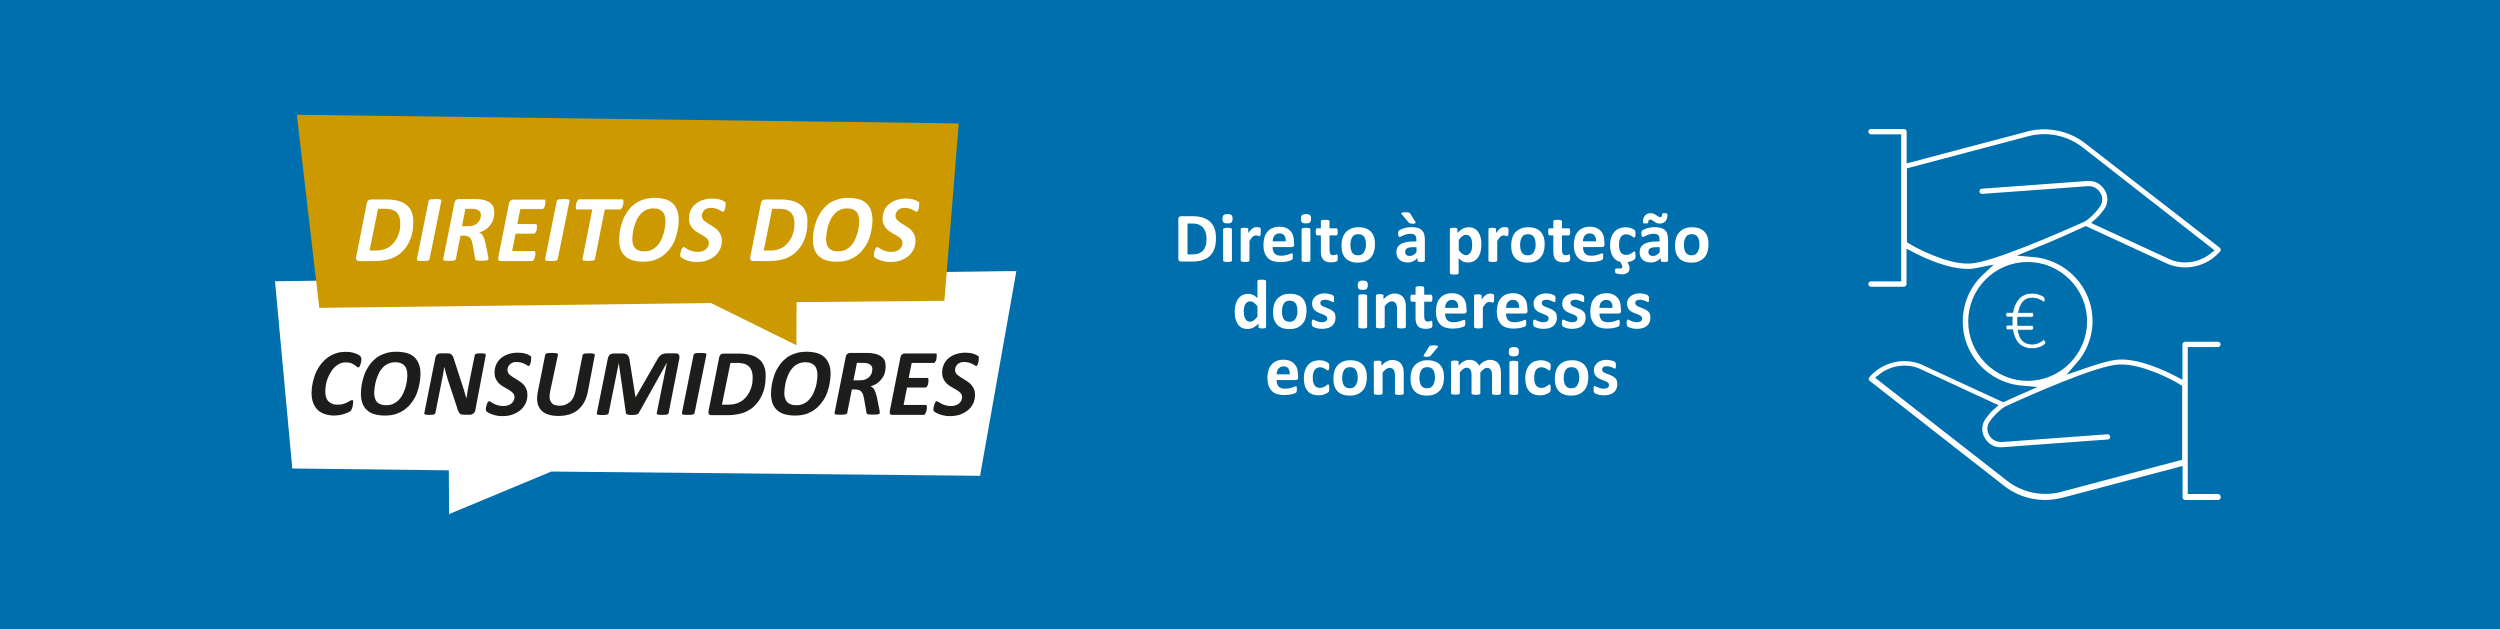<?xml version="1.0" encoding="utf-8"?>
<!-- Generator: Adobe Illustrator 23.0.6, SVG Export Plug-In . SVG Version: 6.00 Build 0)  -->
<svg version="1.1" id="Camada_1" xmlns="http://www.w3.org/2000/svg" xmlns:xlink="http://www.w3.org/1999/xlink" x="0px" y="0px"
	 viewBox="0 0 1880 473" style="enable-background:new 0 0 1880 473;" xml:space="preserve">
<style type="text/css">
	.st0{fill:#006FAD;}
	.st1{fill:#FFFFFF;}
	.st2{fill:url(#SVGID_1_);}
	.st3{fill:#1D1D1B;}
	.st4{fill:#FFFFFF;stroke:#006FAD;stroke-width:6;stroke-miterlimit:10;}
	.st5{fill:#FFFFFF;stroke:#006FAD;stroke-width:0.5;stroke-miterlimit:10;}
</style>
<rect y="0" class="st0" width="1880" height="473"/>
<g>
	<g>
		<g>
			<g>
				<g>
					<g>
						<path class="st1" d="M756.4,203.9l-549.6,7.6l13,140.8l117.7,1.4l0.2,32.9l76.9-32l322.4,3.2l27.3-153.9 M778.4,203.9
							L778.4,203.9"/>
					</g>
				</g>
			</g>
		</g>
	</g>
	<g>
		<g>
			
				<linearGradient id="SVGID_1_" gradientUnits="userSpaceOnUse" x1="223.211" y1="330.465" x2="721.011" y2="330.465" gradientTransform="matrix(1 0 0 -1 0 503.465)">
				<stop  offset="0.824" style="stop-color:#CC9900"/>
				<stop  offset="1" style="stop-color:#CC9900"/>
			</linearGradient>
			<path class="st2" d="M223.2,86.3l16.9,145.2l294.6-3.6l64.2,31.7l0.1-32.4l111.2-1L721,92.8L223.2,86.3"/>
		</g>
	</g>
	<g>
		<path class="st1" d="M310.8,166.6c0,1.4-0.1,3-0.2,4.6c-0.1,1.6-0.5,3.2-0.8,4.9c-0.4,1.7-1,3.4-1.7,4.9c-0.7,1.7-1.6,3.2-2.6,4.7
			c-1.1,1.4-2.3,2.9-3.7,4.2s-3.1,2.4-5,3.4s-4,1.7-6.4,2.2s-5.2,0.8-8.4,0.8h-11.8c-0.4,0-0.7,0-1.1-0.1s-0.6-0.2-0.8-0.5
			c-0.2-0.2-0.4-0.5-0.5-1c-0.1-0.4-0.1-0.8,0-1.4l8-40.3c0.2-1.1,0.6-1.8,1.2-2.3s1.4-0.7,2.3-0.7h11.2c3.7,0,6.7,0.4,9.2,1.1
			c2.5,0.7,4.6,1.8,6.2,3.2c1.7,1.4,2.9,3.1,3.7,5.3C310.4,161.4,310.8,163.9,310.8,166.6z M301,167.6c0-1.6-0.2-2.9-0.6-4.2
			c-0.4-1.3-1.1-2.4-1.9-3.4c-1-1-2-1.7-3.5-2.2c-1.4-0.5-3.4-0.8-5.8-0.8h-4.9l-6.4,31.4h4.9c2.5,0,4.6-0.4,6.4-1
			c1.7-0.6,3.2-1.4,4.6-2.5c1.3-1.1,2.4-2.3,3.4-3.7s1.7-2.9,2.3-4.4c0.6-1.6,1-3.1,1.3-4.8C300.8,170.9,301,169.3,301,167.6z"/>
		<path class="st1" d="M323,194.9c0,0.2-0.1,0.5-0.4,0.6c-0.2,0.2-0.5,0.4-0.8,0.5c-0.4,0.1-0.8,0.2-1.6,0.2c-0.6,0-1.4,0.1-2.3,0.1
			c-1,0-1.7,0-2.3-0.1c-0.6,0-1.1-0.1-1.3-0.2c-0.4-0.1-0.6-0.2-0.7-0.5c-0.1-0.2-0.1-0.4-0.1-0.6l8.8-43.8c0-0.2,0.1-0.5,0.4-0.6
			c0.2-0.2,0.5-0.4,0.8-0.5c0.3-0.1,0.8-0.2,1.6-0.2c0.6,0,1.3-0.1,2.3-0.1s1.7,0,2.3,0.1c0.6,0,1.1,0.1,1.4,0.2
			c0.4,0.1,0.6,0.2,0.7,0.5c0.1,0.2,0.1,0.4,0.1,0.6L323,194.9z"/>
		<path class="st1" d="M371.7,159.9c0,1.6-0.2,3-0.6,4.6s-1.1,2.9-2,4.2c-1,1.3-2,2.5-3.5,3.6c-1.4,1.1-3.2,1.9-5.3,2.5
			c1.2,0.5,2.2,1.3,2.9,2.6c0.7,1.3,1.4,3.2,1.9,5.5l1.9,9.4c0.1,0.5,0.1,1,0.2,1.4c0,0.4,0.1,0.7,0.1,1.1c0,0.2-0.1,0.5-0.2,0.6
			s-0.5,0.4-0.8,0.4c-0.4,0.1-1,0.2-1.7,0.2s-1.6,0.1-2.6,0.1s-1.8,0-2.4-0.1c-0.6,0-1.1-0.1-1.4-0.2c-0.4-0.1-0.6-0.4-0.7-0.5
			c-0.1-0.2-0.2-0.5-0.2-0.7l-1.8-10.2c-0.2-1.2-0.5-2.3-0.7-3.1c-0.4-1-0.7-1.7-1.2-2.3s-1.1-1.1-1.8-1.3c-0.7-0.2-1.6-0.5-2.6-0.5
			h-2.9l-3.5,17.6c0,0.2-0.1,0.5-0.4,0.6c-0.2,0.2-0.5,0.4-0.8,0.5c-0.4,0.1-1,0.2-1.6,0.2s-1.4,0.1-2.3,0.1c-1,0-1.7,0-2.3-0.1
			c-0.6,0-1.1-0.1-1.3-0.2c-0.4-0.1-0.6-0.2-0.7-0.5c-0.1-0.1-0.1-0.4-0.1-0.7l8.4-42c0.2-1.1,0.6-1.8,1.3-2.3
			c0.6-0.5,1.4-0.7,2.3-0.7h12.4c2.2,0,4.1,0.2,5.9,0.6c1.8,0.4,3.2,1.1,4.4,1.8c1.2,0.8,2.2,1.9,2.9,3.1
			C371.3,156.8,371.7,158.3,371.7,159.9z M361.6,161.6c0-0.7-0.1-1.3-0.4-1.8c-0.2-0.6-0.6-1.1-1.1-1.4c-0.5-0.4-1.2-0.7-1.9-1
			c-0.8-0.2-1.8-0.4-2.9-0.4H350l-2.6,13.1h4.4c1.8,0,3.4-0.2,4.6-0.7s2.3-1.2,3-2s1.3-1.7,1.7-2.6
			C361.4,163.8,361.6,162.8,361.6,161.6z"/>
		<path class="st1" d="M410.1,151.3c0,0.1,0,0.4,0,0.7c0,0.4-0.1,0.7-0.1,1.2c-0.1,0.5-0.1,1-0.2,1.3c-0.1,0.5-0.2,1-0.5,1.3
			c-0.1,0.4-0.4,0.7-0.6,1c-0.2,0.2-0.5,0.4-0.8,0.4h-16.6l-2.3,11.3h13.9c0.4,0,0.6,0.1,0.7,0.4c0.1,0.2,0.2,0.6,0.2,1
			c0,0.1,0,0.5,0,0.7c0,0.4-0.1,0.7-0.1,1.2c-0.1,0.5-0.1,0.8-0.2,1.3s-0.2,0.8-0.5,1.2c-0.1,0.4-0.4,0.7-0.6,1s-0.5,0.4-0.8,0.4
			h-13.9l-2.6,13.1h16.7c0.2,0,0.5,0.1,0.6,0.4c0.1,0.2,0.2,0.6,0.2,1.1c0,0.1,0,0.5,0,0.8s-0.1,0.7-0.1,1.2
			c-0.1,0.5-0.2,0.8-0.4,1.3c-0.1,0.5-0.2,0.8-0.5,1.3c-0.1,0.4-0.4,0.7-0.6,1c-0.2,0.2-0.5,0.4-0.8,0.4h-23.3c-0.4,0-0.7,0-1.1-0.1
			s-0.6-0.2-0.7-0.5c-0.2-0.2-0.4-0.6-0.4-1c-0.1-0.4,0-0.8,0-1.3l8-40.3c0.2-1.1,0.6-1.8,1.3-2.3c0.6-0.5,1.3-0.7,2.2-0.7h23
			C409.7,149.9,410.1,150.3,410.1,151.3z"/>
		<path class="st1" d="M419.4,194.9c0,0.2-0.1,0.5-0.4,0.6c-0.2,0.2-0.5,0.4-0.8,0.5c-0.4,0.1-0.8,0.2-1.6,0.2
			c-0.6,0-1.4,0.1-2.3,0.1c-1,0-1.7,0-2.3-0.1c-0.6,0-1.1-0.1-1.3-0.2c-0.4-0.1-0.6-0.2-0.7-0.5c-0.1-0.2-0.1-0.4-0.1-0.6l8.8-43.8
			c0-0.2,0.1-0.5,0.4-0.6c0.2-0.2,0.5-0.4,0.8-0.5s0.8-0.2,1.6-0.2c0.6,0,1.3-0.1,2.3-0.1s1.7,0,2.3,0.1c0.6,0,1.1,0.1,1.4,0.2
			c0.4,0.1,0.6,0.2,0.7,0.5c0.1,0.2,0.1,0.4,0.1,0.6L419.4,194.9z"/>
		<path class="st1" d="M468.8,151.4c0,0.1,0,0.5,0,0.8s-0.1,0.8-0.1,1.2c-0.1,0.5-0.2,1-0.4,1.4c-0.1,0.5-0.2,1-0.5,1.3
			c-0.1,0.4-0.4,0.7-0.6,1c-0.2,0.2-0.5,0.4-0.8,0.4h-11.6l-7.4,37.3c-0.1,0.2-0.2,0.5-0.4,0.6c-0.2,0.2-0.5,0.4-0.8,0.5
			c-0.4,0.1-0.8,0.2-1.6,0.2c-0.6,0.1-1.3,0.1-2.3,0.1s-1.7,0-2.3-0.1c-0.6-0.1-1.1-0.1-1.3-0.2c-0.4-0.1-0.5-0.2-0.6-0.5
			c-0.1-0.2-0.1-0.4-0.1-0.6l7.4-37.3h-11.5c-0.4,0-0.6-0.1-0.7-0.4c-0.1-0.2-0.2-0.6-0.2-1.1c0-0.2,0-0.5,0-0.8s0.1-0.8,0.1-1.2
			c0.1-0.5,0.2-1,0.4-1.4s0.2-1,0.5-1.3c0.2-0.4,0.4-0.7,0.6-1c0.2-0.2,0.5-0.4,0.8-0.4H468c0.2,0,0.5,0.1,0.7,0.4
			C468.8,150.6,468.8,150.9,468.8,151.4z"/>
		<path class="st1" d="M510.4,165.3c0,2-0.2,4.3-0.6,6.7s-1,4.8-1.8,7.1c-0.8,2.4-1.9,4.6-3.4,6.7c-1.4,2.2-3.1,4.1-5,5.6
			c-1.9,1.7-4.3,2.9-7,4c-2.6,1-5.8,1.4-9.1,1.4c-2.9,0-5.4-0.4-7.7-1c-2.2-0.6-4.1-1.7-5.5-3c-1.6-1.3-2.6-3-3.5-5
			c-0.7-2-1.2-4.4-1.2-7.2c0-2.3,0.2-4.6,0.6-7.1c0.4-2.4,1.1-4.8,1.9-7.2s2-4.6,3.4-6.7c1.4-2.2,3.1-4,5-5.6c1.9-1.7,4.3-2.9,7-3.8
			c2.6-1,5.6-1.4,9-1.4c2.9,0,5.4,0.4,7.7,1c2.2,0.6,4.1,1.7,5.5,3c1.6,1.3,2.6,3,3.4,5C510,160.1,510.4,162.6,510.4,165.3z
			 M500.4,166.3c0-1.4-0.1-2.8-0.5-4s-0.8-2.2-1.6-3c-0.7-0.8-1.7-1.4-2.8-1.9c-1.2-0.5-2.5-0.7-4.2-0.7c-2,0-3.8,0.4-5.5,1.2
			c-1.6,0.8-3,1.8-4.1,3.1c-1.2,1.3-2.2,2.8-2.9,4.4c-0.8,1.7-1.4,3.4-1.9,5s-0.8,3.4-1,5c-0.2,1.7-0.4,3-0.4,4.2
			c0,1.4,0.1,2.8,0.5,4s0.8,2.2,1.6,3c0.7,0.8,1.7,1.4,2.9,1.8c1.2,0.5,2.5,0.6,4.3,0.6c2,0,3.8-0.4,5.4-1.2s2.9-1.8,4.1-3.1
			s2.2-2.8,2.9-4.3c0.7-1.6,1.4-3.4,1.9-5c0.5-1.7,0.8-3.4,1-4.9C500.4,168.9,500.4,167.4,500.4,166.3z"/>
		<path class="st1" d="M545.6,153.4c0,0.2,0,0.5,0,0.8s-0.1,0.7-0.1,1.2s-0.1,0.8-0.2,1.3c-0.1,0.5-0.2,0.8-0.4,1.2
			c-0.1,0.4-0.4,0.7-0.5,1c-0.2,0.2-0.4,0.4-0.6,0.4c-0.4,0-0.7-0.1-1.2-0.5c-0.5-0.2-1.1-0.6-1.8-1c-0.7-0.4-1.6-0.7-2.5-1
			c-1-0.2-2-0.5-3.4-0.5c-1.3,0-2.4,0.1-3.2,0.5c-0.8,0.4-1.7,0.8-2.2,1.4c-0.6,0.6-1,1.2-1.3,1.9c-0.2,0.7-0.4,1.4-0.4,2.2
			s0.2,1.6,0.6,2.3c0.5,0.6,1,1.3,1.7,1.8c0.7,0.6,1.6,1.1,2.4,1.7c1,0.5,1.8,1.1,2.8,1.7c1,0.6,1.9,1.2,2.8,1.9
			c1,0.7,1.7,1.4,2.4,2.4c0.7,0.8,1.3,1.9,1.7,3.1c0.5,1.2,0.6,2.5,0.6,4c0,2.3-0.5,4.3-1.3,6.2c-1,1.9-2.2,3.6-3.8,5
			c-1.7,1.4-3.6,2.5-6,3.4c-2.4,0.9-4.9,1.2-7.8,1.2c-1.6,0-3-0.1-4.3-0.4c-1.3-0.2-2.5-0.6-3.5-1s-1.9-0.7-2.5-1.1
			c-0.7-0.4-1.2-0.7-1.6-1.1c-0.4-0.4-0.5-0.8-0.5-1.6c0-0.2,0-0.5,0.1-0.8c0-0.4,0.1-0.8,0.2-1.2c0.1-0.5,0.2-0.8,0.4-1.3
			c0.1-0.5,0.2-0.8,0.5-1.3c0.1-0.4,0.4-0.7,0.6-1c0.2-0.2,0.5-0.4,0.7-0.4c0.4,0,0.8,0.2,1.4,0.6c0.6,0.4,1.2,0.7,2,1.2
			s1.8,0.8,3,1.2s2.5,0.6,4.1,0.6c1.4,0,2.6-0.1,3.7-0.5c1.1-0.4,1.9-0.8,2.6-1.4c0.7-0.6,1.2-1.3,1.7-2.2c0.4-0.8,0.6-1.7,0.6-2.6
			c0-0.8-0.2-1.7-0.6-2.3c-0.5-0.7-1-1.3-1.7-1.8c-0.7-0.6-1.6-1.1-2.4-1.6s-1.8-1.1-2.8-1.6s-1.8-1.2-2.8-1.8
			c-0.8-0.7-1.7-1.4-2.4-2.4c-0.7-0.8-1.3-1.9-1.7-3.1c-0.5-1.2-0.6-2.5-0.6-4.1c0-2.2,0.5-4.1,1.3-5.9c0.8-1.8,2-3.4,3.6-4.7
			c1.6-1.3,3.4-2.3,5.5-3c2.2-0.7,4.4-1.1,7-1.1c1.2,0,2.3,0.1,3.4,0.2c1.1,0.1,2,0.4,2.9,0.7c0.8,0.2,1.7,0.6,2.3,1
			s1.1,0.6,1.3,0.8c0.2,0.2,0.4,0.5,0.5,0.7C545.6,152.6,545.6,153.1,545.6,153.4z"/>
		<path class="st1" d="M607.2,166.6c0,1.4-0.1,3-0.2,4.6c-0.1,1.6-0.5,3.2-0.8,4.9c-0.4,1.7-1,3.4-1.7,4.9c-0.7,1.7-1.6,3.2-2.6,4.7
			s-2.3,2.9-3.7,4.2s-3.1,2.4-5,3.4c-1.9,1-4,1.7-6.4,2.2c-2.4,0.5-5.2,0.8-8.4,0.8h-11.8c-0.4,0-0.7,0-1.1-0.1
			c-0.4-0.1-0.6-0.2-0.8-0.5c-0.2-0.2-0.4-0.5-0.5-1c-0.1-0.4-0.1-0.8,0-1.4l8-40.3c0.2-1.1,0.6-1.8,1.2-2.3
			c0.6-0.5,1.4-0.7,2.3-0.7h11.2c3.7,0,6.7,0.4,9.2,1.1c2.5,0.7,4.6,1.8,6.2,3.2c1.7,1.4,2.9,3.1,3.7,5.3
			C606.9,161.4,607.2,163.9,607.2,166.6z M597.4,167.6c0-1.6-0.2-2.9-0.6-4.2c-0.4-1.3-1.1-2.4-1.9-3.4c-1-1-2-1.7-3.5-2.2
			c-1.4-0.5-3.4-0.8-5.8-0.8h-4.9l-6.4,31.4h4.9c2.5,0,4.6-0.4,6.4-1c1.7-0.6,3.2-1.4,4.6-2.5c1.3-1.1,2.4-2.3,3.4-3.7
			s1.7-2.9,2.3-4.4s1-3.1,1.3-4.8C597.3,170.9,597.4,169.3,597.4,167.6z"/>
		<path class="st1" d="M656.1,165.3c0,2-0.2,4.3-0.6,6.7c-0.4,2.4-1,4.8-1.8,7.1c-0.8,2.4-1.9,4.6-3.4,6.7s-3.1,4.1-5,5.6
			c-1.9,1.7-4.3,2.9-7,4c-2.6,1-5.8,1.4-9.1,1.4c-2.9,0-5.4-0.4-7.7-1c-2.2-0.6-4.1-1.7-5.5-3c-1.6-1.3-2.6-3-3.5-5
			c-0.7-2-1.2-4.4-1.2-7.2c0-2.3,0.2-4.6,0.6-7.1c0.4-2.4,1.1-4.8,1.9-7.2s2-4.6,3.4-6.7c1.4-2.2,3.1-4,5-5.6c1.9-1.7,4.3-2.9,7-3.8
			c2.6-1,5.6-1.4,9-1.4c2.9,0,5.4,0.4,7.7,1c2.2,0.6,4.1,1.7,5.5,3c1.6,1.3,2.6,3,3.4,5C655.7,160.1,656.1,162.6,656.1,165.3z
			 M646.1,166.3c0-1.4-0.1-2.8-0.5-4s-0.8-2.2-1.6-3c-0.7-0.8-1.7-1.4-2.8-1.9c-1.2-0.5-2.5-0.7-4.2-0.7c-2,0-3.8,0.4-5.5,1.2
			c-1.6,0.8-3,1.8-4.1,3.1c-1.2,1.3-2.2,2.8-2.9,4.4c-0.8,1.7-1.4,3.4-1.9,5c-0.5,1.7-0.8,3.4-1,5c-0.2,1.7-0.4,3-0.4,4.2
			c0,1.4,0.1,2.8,0.5,4s0.8,2.2,1.6,3c0.7,0.8,1.7,1.4,2.9,1.8c1.2,0.5,2.5,0.6,4.3,0.6c2,0,3.8-0.4,5.4-1.2
			c1.6-0.8,2.9-1.8,4.1-3.1s2.2-2.8,2.9-4.3c0.7-1.6,1.4-3.4,1.9-5c0.5-1.7,0.8-3.4,1-4.9C646.1,168.9,646.1,167.4,646.1,166.3z"/>
		<path class="st1" d="M691.2,153.4c0,0.2,0,0.5,0,0.8s-0.1,0.7-0.1,1.2s-0.1,0.8-0.2,1.3c-0.1,0.5-0.2,0.8-0.4,1.2
			c-0.1,0.4-0.4,0.7-0.5,1c-0.2,0.2-0.4,0.4-0.6,0.4c-0.4,0-0.7-0.1-1.2-0.5c-0.5-0.2-1.1-0.6-1.8-1s-1.6-0.7-2.5-1
			c-1-0.2-2-0.5-3.4-0.5s-2.4,0.1-3.2,0.5s-1.7,0.8-2.2,1.4c-0.6,0.6-1,1.2-1.3,1.9c-0.2,0.7-0.4,1.4-0.4,2.2s0.2,1.6,0.6,2.3
			c0.5,0.6,1,1.3,1.7,1.8c0.7,0.6,1.6,1.1,2.4,1.7c1,0.5,1.8,1.1,2.8,1.7c1,0.6,1.9,1.2,2.8,1.9c1,0.7,1.7,1.4,2.4,2.4
			c0.7,0.8,1.3,1.9,1.7,3.1c0.5,1.2,0.6,2.5,0.6,4c0,2.3-0.5,4.3-1.3,6.2c-1,1.9-2.2,3.6-3.8,5c-1.7,1.4-3.6,2.5-6,3.4
			s-4.9,1.2-7.8,1.2c-1.6,0-3-0.1-4.3-0.4c-1.3-0.2-2.5-0.6-3.5-1s-1.9-0.7-2.5-1.1c-0.7-0.4-1.2-0.7-1.6-1.1
			c-0.4-0.4-0.5-0.8-0.5-1.6c0-0.2,0-0.5,0.1-0.8c0-0.4,0.1-0.8,0.2-1.2c0.1-0.5,0.2-0.8,0.4-1.3c0.1-0.5,0.2-0.8,0.5-1.3
			c0.1-0.4,0.4-0.7,0.6-1c0.2-0.2,0.5-0.4,0.7-0.4c0.4,0,0.8,0.2,1.4,0.6c0.6,0.4,1.2,0.7,2,1.2s1.8,0.8,3,1.2s2.5,0.6,4.1,0.6
			c1.4,0,2.6-0.1,3.7-0.5c1.1-0.4,1.9-0.8,2.6-1.4c0.7-0.6,1.2-1.3,1.7-2.2c0.4-0.8,0.6-1.7,0.6-2.6c0-0.8-0.2-1.7-0.6-2.3
			c-0.5-0.7-1-1.3-1.7-1.8c-0.7-0.6-1.6-1.1-2.4-1.6c-0.8-0.5-1.8-1.1-2.8-1.6s-1.8-1.2-2.8-1.8c-0.8-0.7-1.7-1.4-2.4-2.4
			c-0.7-0.8-1.3-1.9-1.7-3.1c-0.5-1.2-0.6-2.5-0.6-4.1c0-2.2,0.5-4.1,1.3-5.9c0.8-1.8,2-3.4,3.6-4.7s3.4-2.3,5.5-3
			c2.2-0.7,4.4-1.1,7-1.1c1.2,0,2.3,0.1,3.4,0.2c1.1,0.1,2,0.4,2.9,0.7c0.8,0.2,1.7,0.6,2.3,1s1.1,0.6,1.3,0.8s0.4,0.5,0.5,0.7
			C691.2,152.6,691.2,153.1,691.2,153.4z"/>
	</g>
	<g>
		<path class="st3" d="M271.8,270.1c0,0.7-0.1,1.6-0.4,2.6c-0.2,1.1-0.5,2-0.8,2.6c-0.4,0.7-0.7,1-1.2,1c-0.4,0-0.7-0.2-1.1-0.6
			c-0.5-0.4-1-0.8-1.7-1.3c-0.7-0.5-1.6-0.8-2.6-1.3c-1.1-0.4-2.4-0.6-4-0.6c-1.8,0-3.4,0.4-4.8,1.1c-1.4,0.7-2.8,1.7-3.8,2.8
			c-1.2,1.2-2.2,2.5-3,4s-1.6,3.1-2.2,4.7c-0.6,1.7-1,3.2-1.2,4.8c-0.2,1.6-0.4,3.1-0.4,4.4c0,1.7,0.2,3.1,0.6,4.4
			c0.4,1.3,1,2.3,1.8,3.1c0.8,0.8,1.8,1.4,2.9,1.9c1.1,0.5,2.4,0.6,3.8,0.6c1.7,0,3.1-0.1,4.3-0.5c1.2-0.4,2.3-0.7,3.1-1.2
			c0.8-0.5,1.6-0.8,2.2-1.2c0.6-0.4,1.1-0.5,1.6-0.5c0.4,0,0.5,0.1,0.6,0.4c0.1,0.2,0.1,0.6,0.1,1c0,0.1,0,0.4-0.1,0.7
			c0,0.4-0.1,0.7-0.1,1.1s-0.1,0.8-0.2,1.3s-0.2,1-0.4,1.3c-0.1,0.4-0.2,0.8-0.4,1.2c-0.1,0.4-0.4,0.6-0.6,1c-0.2,0.2-0.7,0.6-1.6,1
			c-0.7,0.4-1.7,0.8-2.8,1.2s-2.3,0.7-3.7,1c-1.4,0.2-2.9,0.4-4.4,0.4c-2.6,0-4.9-0.4-7.1-1.1c-2-0.7-3.8-1.7-5.3-3.1
			c-1.4-1.4-2.5-3.1-3.4-5.3c-0.8-2.2-1.2-4.6-1.2-7.4c0-2.2,0.2-4.6,0.7-7s1.1-4.7,2-7.1c1-2.3,2-4.4,3.5-6.5c1.4-2,3.1-3.8,5-5.4
			s4.1-2.8,6.6-3.7c2.4-1,5.2-1.3,8.2-1.3c1.7,0,3.2,0.1,4.7,0.5c1.4,0.4,2.8,0.8,3.8,1.3c1.1,0.6,1.9,1.1,2.3,1.6
			C271.6,268.9,271.8,269.5,271.8,270.1z"/>
		<path class="st3" d="M316.2,281c0,2-0.2,4.3-0.6,6.7c-0.4,2.4-1,4.8-1.8,7.1c-0.8,2.4-1.9,4.6-3.4,6.7c-1.4,2.2-3.1,4.1-5,5.6
			c-1.9,1.7-4.3,2.9-7,4c-2.6,1-5.8,1.4-9.1,1.4c-2.9,0-5.4-0.4-7.7-1c-2.2-0.6-4.1-1.7-5.5-3c-1.6-1.3-2.6-3-3.5-5
			c-0.7-2-1.2-4.4-1.2-7.2c0-2.3,0.2-4.6,0.6-7.1c0.4-2.4,1.1-4.8,1.9-7.2s2-4.6,3.4-6.7c1.4-2.2,3.1-4,5-5.6c1.9-1.7,4.3-2.9,7-3.8
			c2.6-1,5.6-1.4,9-1.4c2.9,0,5.4,0.4,7.7,1c2.2,0.6,4.1,1.7,5.5,3s2.6,3,3.4,5C315.9,276,316.2,278.4,316.2,281z M306.3,282
			c0-1.4-0.1-2.8-0.5-4s-0.8-2.2-1.6-3c-0.7-0.8-1.7-1.4-2.8-1.9c-1.2-0.5-2.5-0.7-4.2-0.7c-2,0-3.8,0.4-5.5,1.2
			c-1.7,0.8-3,1.8-4.1,3.1c-1.2,1.3-2.2,2.8-2.9,4.4c-0.8,1.7-1.4,3.4-1.9,5c-0.5,1.7-0.8,3.4-1,5c-0.2,1.7-0.4,3-0.4,4.2
			c0,1.4,0.1,2.8,0.5,4s0.8,2.2,1.6,3c0.7,0.8,1.7,1.4,2.9,1.8c1.2,0.5,2.5,0.6,4.3,0.6c2,0,3.8-0.4,5.4-1.2
			c1.6-0.8,2.9-1.8,4.1-3.1s2.2-2.8,2.9-4.3c0.7-1.6,1.4-3.4,1.9-5c0.5-1.7,0.8-3.4,1-4.9C306.2,284.6,306.3,283.3,306.3,282z"/>
		<path class="st3" d="M357.4,308.6c-0.1,0.6-0.2,1.1-0.6,1.4c-0.2,0.5-0.6,0.8-1,1.1c-0.4,0.2-0.7,0.5-1.2,0.6s-0.8,0.2-1.3,0.2h-4
			c-0.8,0-1.6-0.1-2.2-0.2s-1-0.5-1.4-0.8c-0.4-0.5-0.7-1-1.1-1.8c-0.4-0.7-0.6-1.7-1-2.9l-6.8-20.6c-0.5-1.6-1-3.2-1.4-4.8
			c-0.5-1.6-0.8-3.2-1.3-4.8H334c-0.2,1.9-0.5,3.7-0.8,5.5c-0.4,1.8-0.6,3.6-1.1,5.5l-4.7,23.6c0,0.2-0.1,0.5-0.4,0.6
			c-0.1,0.2-0.5,0.4-0.8,0.5c-0.4,0.1-0.8,0.2-1.3,0.2c-0.6,0.1-1.2,0.1-2,0.1c-0.8,0-1.6,0-2-0.1c-0.5-0.1-1-0.1-1.2-0.2
			c-0.2-0.1-0.5-0.2-0.6-0.5c-0.1-0.2-0.1-0.4,0-0.6l8.3-41.6c0.2-1.1,0.7-1.9,1.4-2.5c0.7-0.6,1.7-0.8,2.5-0.8h4.9
			c0.8,0,1.4,0.1,2,0.2s1.1,0.5,1.4,0.8c0.4,0.4,0.7,0.8,1.1,1.6c0.2,0.6,0.6,1.4,0.8,2.3l6.8,20.9c0.5,1.3,0.8,2.6,1.2,4
			c0.4,1.3,0.7,2.6,1.2,4h0.1c0.2-1.7,0.6-3.5,0.8-5.3c0.4-1.8,0.6-3.6,1-5.3l4.4-21.8c0-0.2,0.1-0.5,0.4-0.6
			c0.1-0.1,0.5-0.4,0.7-0.5c0.4-0.1,0.8-0.2,1.3-0.2c0.6,0,1.2-0.1,2-0.1s1.6,0,2,0.1c0.6,0,1,0.1,1.2,0.2s0.5,0.2,0.6,0.5
			c0.1,0.1,0.1,0.4,0.1,0.6L357.4,308.6z"/>
		<path class="st3" d="M399.4,269.3c0,0.2,0,0.5,0,0.8c0,0.4-0.1,0.7-0.1,1.2s-0.1,0.8-0.2,1.3s-0.2,0.8-0.4,1.2
			c-0.1,0.4-0.4,0.7-0.5,1c-0.2,0.2-0.4,0.4-0.6,0.4c-0.4,0-0.7-0.1-1.2-0.5s-1.1-0.6-1.8-1c-0.7-0.4-1.6-0.7-2.5-1
			c-1-0.2-2-0.5-3.4-0.5s-2.4,0.1-3.2,0.5s-1.7,0.8-2.2,1.4s-1,1.2-1.3,1.9c-0.2,0.7-0.4,1.4-0.4,2.2c0,0.8,0.2,1.6,0.6,2.3
			c0.4,0.7,1,1.3,1.7,1.8c0.7,0.6,1.6,1.1,2.4,1.7c1,0.5,1.8,1.1,2.8,1.7s1.9,1.2,2.8,1.9c1,0.7,1.7,1.4,2.4,2.4
			c0.7,0.8,1.3,1.9,1.7,3.1c0.5,1.2,0.6,2.5,0.6,4c0,2.3-0.5,4.3-1.3,6.2c-1,1.9-2.2,3.6-3.8,5c-1.7,1.4-3.6,2.5-6,3.4
			s-4.9,1.2-7.8,1.2c-1.6,0-3-0.1-4.3-0.4c-1.3-0.2-2.5-0.6-3.5-1s-1.9-0.7-2.5-1.1c-0.7-0.4-1.2-0.7-1.6-1.1s-0.5-0.8-0.5-1.6
			c0-0.2,0-0.5,0.1-0.8c0-0.4,0.1-0.8,0.2-1.2c0.1-0.5,0.2-0.8,0.4-1.3c0.1-0.5,0.2-0.8,0.5-1.3c0.1-0.4,0.4-0.7,0.6-1
			c0.2-0.2,0.5-0.4,0.7-0.4c0.4,0,0.8,0.2,1.4,0.6s1.2,0.7,2,1.2s1.8,0.8,3,1.2c1.2,0.4,2.5,0.6,4.1,0.6c1.4,0,2.6-0.1,3.7-0.5
			s1.9-0.8,2.6-1.4s1.2-1.3,1.7-2.2c0.4-0.8,0.6-1.7,0.6-2.6c0-0.8-0.2-1.7-0.6-2.3s-1-1.3-1.7-1.8c-0.7-0.6-1.6-1.1-2.4-1.6
			s-1.8-1.1-2.8-1.6s-1.8-1.2-2.8-1.8c-0.8-0.7-1.7-1.4-2.4-2.4c-0.7-0.8-1.3-1.9-1.7-3.1c-0.5-1.2-0.6-2.5-0.6-4.1
			c0-2.2,0.5-4.1,1.3-5.9s2-3.4,3.6-4.7s3.4-2.3,5.5-3s4.4-1.1,7-1.1c1.2,0,2.3,0.1,3.4,0.2s2,0.4,2.9,0.7c0.8,0.2,1.7,0.6,2.3,1
			s1.1,0.6,1.3,0.8c0.2,0.2,0.4,0.5,0.5,0.7C399.3,268.5,399.4,268.9,399.4,269.3z"/>
		<path class="st3" d="M442,294.9c-0.6,3-1.6,5.5-2.8,7.8c-1.3,2.3-2.9,4.1-4.7,5.6c-1.9,1.6-4.1,2.6-6.5,3.4
			c-2.4,0.7-5.2,1.1-8,1.1c-3.1,0-5.9-0.4-8-1.2c-2.3-0.7-4.1-1.9-5.4-3.5s-2.2-3.5-2.5-5.8c-0.4-2.3-0.2-4.9,0.4-8l5.5-27.5
			c0-0.2,0.1-0.5,0.4-0.6c0.1-0.2,0.5-0.4,0.8-0.5c0.4-0.1,0.8-0.2,1.6-0.2c0.6-0.1,1.3-0.1,2.3-0.1s1.7,0,2.3,0.1
			c0.6,0.1,1.1,0.1,1.4,0.2c0.4,0.1,0.6,0.2,0.7,0.5c0.1,0.2,0.1,0.4,0.1,0.6l-5.9,27.6c-0.4,1.8-0.5,3.4-0.4,4.8
			c0.1,1.3,0.6,2.4,1.2,3.4c0.6,0.8,1.4,1.6,2.5,1.9c1.1,0.4,2.4,0.6,3.8,0.6c1.6,0,2.9-0.2,4.2-0.7c1.3-0.5,2.4-1.2,3.5-2
			c1-0.8,1.8-2,2.5-3.2c0.7-1.3,1.2-2.8,1.6-4.4l5.5-27.7c0-0.2,0.1-0.5,0.4-0.6c0.1-0.2,0.5-0.4,0.8-0.5c0.4-0.1,0.8-0.2,1.4-0.2
			c0.6-0.1,1.4-0.1,2.3-0.1c1,0,1.7,0,2.2,0.1s1.1,0.1,1.3,0.2c0.4,0.1,0.6,0.2,0.7,0.5c0.1,0.2,0.1,0.4,0.1,0.6L442,294.9z"/>
		<path class="st3" d="M502.8,310.6c-0.1,0.2-0.1,0.5-0.4,0.6c-0.1,0.2-0.4,0.4-0.7,0.5c-0.4,0.1-0.8,0.2-1.4,0.2s-1.3,0.1-2.2,0.1
			c-1,0-1.7,0-2.3-0.1c-0.6,0-1-0.1-1.3-0.2c-0.4-0.1-0.5-0.2-0.6-0.5c-0.1-0.2-0.1-0.4,0-0.6l7.6-37.7h-0.1l-21,37.6
			c-0.2,0.6-0.8,1-1.7,1.2c-0.8,0.2-2,0.4-3.5,0.4c-1.6,0-2.6-0.1-3.4-0.4c-0.7-0.2-1.1-0.6-1.1-1l-5.4-37.7l0,0l-7.6,37.7
			c0,0.2-0.1,0.5-0.4,0.6c-0.1,0.2-0.4,0.4-0.7,0.5c-0.4,0.1-0.8,0.2-1.4,0.2s-1.3,0.1-2.3,0.1s-1.7,0-2.2-0.1c-0.6,0-1-0.1-1.3-0.2
			c-0.4-0.1-0.5-0.2-0.6-0.5c-0.1-0.2-0.1-0.4,0-0.6l8.3-41.2c0.1-0.6,0.4-1.1,0.6-1.6s0.6-0.8,1-1.2s0.8-0.6,1.3-0.7s1-0.2,1.6-0.2
			h5.9c1.1,0,1.9,0.1,2.6,0.2s1.3,0.5,1.8,1s0.8,1,1.1,1.7c0.2,0.7,0.5,1.6,0.5,2.5l4.4,27.5h0.1l15.8-27.5c0.5-1,1-1.7,1.4-2.4
			c0.5-0.7,1-1.2,1.6-1.7s1.2-0.7,1.9-1c0.7-0.2,1.6-0.4,2.5-0.4h6.6c0.6,0,1.1,0.1,1.6,0.2s0.7,0.4,1,0.7c0.2,0.4,0.4,0.7,0.5,1.2
			c0,0.5,0,1,0,1.6L502.8,310.6z"/>
		<path class="st3" d="M522.3,310.6c0,0.2-0.1,0.5-0.4,0.6c-0.2,0.2-0.5,0.4-0.8,0.5c-0.4,0.1-0.8,0.2-1.6,0.2
			c-0.6,0-1.4,0.1-2.3,0.1c-1,0-1.7,0-2.3-0.1c-0.6,0-1.1-0.1-1.3-0.2c-0.4-0.1-0.6-0.2-0.7-0.5c-0.1-0.2-0.1-0.4-0.1-0.6l8.8-43.8
			c0-0.2,0.1-0.5,0.4-0.6c0.2-0.2,0.5-0.4,0.8-0.5c0.4-0.1,0.8-0.2,1.6-0.2c0.6,0,1.3-0.1,2.3-0.1s1.7,0,2.3,0.1
			c0.6,0,1.1,0.1,1.4,0.2c0.4,0.1,0.6,0.2,0.7,0.5c0.1,0.2,0.1,0.4,0.1,0.6L522.3,310.6z"/>
		<path class="st3" d="M575.8,282.5c0,1.4-0.1,3-0.2,4.6c-0.1,1.6-0.5,3.2-0.8,4.9c-0.4,1.7-1,3.4-1.7,4.9c-0.7,1.7-1.6,3.2-2.6,4.7
			c-1.1,1.4-2.3,2.9-3.7,4.2c-1.4,1.3-3.1,2.4-5,3.4c-1.9,1-4,1.7-6.4,2.2c-2.4,0.5-5.2,0.8-8.4,0.8h-11.8c-0.4,0-0.7,0-1.1-0.1
			c-0.4-0.1-0.6-0.2-0.8-0.5c-0.2-0.2-0.4-0.5-0.5-1c-0.1-0.4-0.1-0.8,0-1.4l8-40.3c0.2-1.1,0.6-1.8,1.2-2.3
			c0.6-0.5,1.4-0.7,2.3-0.7h11.2c3.7,0,6.7,0.4,9.2,1.1s4.6,1.8,6.2,3.2c1.7,1.4,2.9,3.1,3.7,5.3
			C575.4,277.3,575.8,279.6,575.8,282.5z M566,283.5c0-1.6-0.2-2.9-0.6-4.2c-0.4-1.3-1.1-2.4-1.9-3.4c-1-1-2-1.7-3.5-2.2
			c-1.4-0.5-3.4-0.8-5.8-0.8h-4.9l-6.4,31.4h4.9c2.5,0,4.6-0.4,6.4-1c1.7-0.6,3.2-1.4,4.6-2.5c1.3-1.1,2.4-2.3,3.4-3.7
			s1.7-2.9,2.3-4.4s1-3.1,1.3-4.8C565.8,286.6,566,285,566,283.5z"/>
		<path class="st3" d="M624.6,281c0,2-0.2,4.3-0.6,6.7s-1,4.8-1.8,7.1c-0.8,2.4-1.9,4.6-3.4,6.7s-3.1,4.1-5,5.6
			c-1.9,1.7-4.3,2.9-7,4c-2.6,1-5.8,1.4-9.1,1.4c-2.9,0-5.4-0.4-7.7-1c-2.2-0.6-4.1-1.7-5.5-3c-1.6-1.3-2.6-3-3.5-5
			c-0.7-2-1.2-4.4-1.2-7.2c0-2.3,0.2-4.6,0.6-7.1c0.4-2.4,1.1-4.8,1.9-7.2s2-4.6,3.4-6.7c1.4-2.2,3.1-4,5-5.6c1.9-1.7,4.3-2.9,7-3.8
			c2.6-1,5.6-1.4,9-1.4c2.9,0,5.4,0.4,7.7,1c2.2,0.6,4.1,1.7,5.5,3s2.6,3,3.4,5C624.3,276,624.6,278.4,624.6,281z M614.7,282
			c0-1.4-0.1-2.8-0.5-4s-0.8-2.2-1.6-3c-0.7-0.8-1.7-1.4-2.8-1.9c-1.2-0.5-2.5-0.7-4.2-0.7c-2,0-3.8,0.4-5.5,1.2
			c-1.7,0.8-3,1.8-4.1,3.1c-1.2,1.3-2.2,2.8-2.9,4.4c-0.8,1.7-1.4,3.4-1.9,5c-0.5,1.7-0.8,3.4-1,5c-0.2,1.7-0.4,3-0.4,4.2
			c0,1.4,0.1,2.8,0.5,4c0.4,1.2,0.8,2.2,1.6,3c0.7,0.8,1.7,1.4,2.9,1.8c1.2,0.5,2.5,0.6,4.3,0.6c2,0,3.8-0.4,5.4-1.2
			c1.6-0.8,2.9-1.8,4.1-3.1s2.2-2.8,2.9-4.3c0.7-1.6,1.4-3.4,1.9-5c0.5-1.7,0.8-3.4,1-4.9C614.7,284.6,614.7,283.3,614.7,282z"/>
		<path class="st3" d="M666,275.6c0,1.6-0.2,3-0.6,4.6s-1.1,2.9-2,4.2c-1,1.3-2,2.5-3.5,3.6c-1.4,1.1-3.2,1.9-5.3,2.5
			c1.2,0.5,2.2,1.3,2.9,2.6c0.7,1.3,1.4,3.2,1.9,5.5l1.9,9.4c0.1,0.5,0.1,1,0.2,1.4c0,0.4,0.1,0.7,0.1,1.1c0,0.2-0.1,0.5-0.2,0.6
			c-0.1,0.1-0.5,0.4-0.8,0.4c-0.4,0.1-1,0.2-1.7,0.2s-1.6,0.1-2.6,0.1s-1.8,0-2.4-0.1c-0.6,0-1.1-0.1-1.4-0.2
			c-0.4-0.1-0.6-0.4-0.7-0.5c-0.1-0.2-0.2-0.5-0.2-0.7l-1.8-10.2c-0.2-1.2-0.5-2.3-0.7-3.1c-0.4-1-0.7-1.7-1.2-2.3
			c-0.5-0.6-1.1-1.1-1.8-1.3c-0.7-0.2-1.6-0.5-2.6-0.5h-2.9l-3.5,17.6c0,0.2-0.1,0.5-0.4,0.6c-0.2,0.2-0.5,0.4-0.8,0.5
			c-0.4,0.1-1,0.2-1.6,0.2s-1.4,0.1-2.3,0.1c-1,0-1.7,0-2.3-0.1c-0.6,0-1.1-0.1-1.3-0.2c-0.4-0.1-0.6-0.2-0.7-0.5
			c-0.1-0.1-0.1-0.4-0.1-0.7l8.4-42c0.2-1.1,0.6-1.8,1.3-2.3c0.6-0.5,1.4-0.7,2.3-0.7H652c2.2,0,4.1,0.2,5.9,0.6s3.2,1.1,4.4,1.8
			c1.2,0.8,2.2,1.9,2.9,3.1C665.8,272.5,666,274,666,275.6z M656,277.5c0-0.7-0.1-1.3-0.4-1.8c-0.2-0.6-0.6-1.1-1.1-1.4
			c-0.5-0.4-1.2-0.7-1.9-1c-0.8-0.2-1.8-0.4-2.9-0.4h-5.3l-2.6,13.1h4.4c1.8,0,3.4-0.2,4.6-0.7c1.2-0.5,2.3-1.2,3-2s1.3-1.7,1.7-2.6
			C655.8,279.5,656,278.5,656,277.5z"/>
		<path class="st3" d="M704.4,267c0,0.1,0,0.4,0,0.7c0,0.4-0.1,0.7-0.1,1.2s-0.1,1-0.2,1.3c-0.1,0.5-0.2,1-0.5,1.3
			c-0.1,0.4-0.4,0.7-0.6,1c-0.2,0.2-0.5,0.4-0.8,0.4h-16.6l-2.3,11.3h14c0.4,0,0.6,0.1,0.7,0.4s0.2,0.6,0.2,1c0,0.1,0,0.5,0,0.7
			c0,0.4-0.1,0.7-0.1,1.2s-0.1,0.8-0.2,1.3c-0.1,0.5-0.2,0.8-0.5,1.2c-0.1,0.4-0.4,0.7-0.6,1c-0.2,0.2-0.5,0.4-0.8,0.4h-13.9
			l-2.6,13.1h16.7c0.2,0,0.5,0.1,0.6,0.4c0.1,0.2,0.2,0.6,0.2,1.1c0,0.1,0,0.5,0,0.8c0,0.4-0.1,0.7-0.1,1.2
			c-0.1,0.5-0.2,0.8-0.4,1.3c-0.1,0.5-0.2,0.8-0.5,1.3c-0.1,0.4-0.4,0.7-0.6,1c-0.2,0.2-0.5,0.4-0.8,0.4h-23.3c-0.4,0-0.7,0-1.1-0.1
			s-0.6-0.2-0.7-0.5c-0.2-0.2-0.4-0.6-0.4-1s0-0.8,0-1.3l8-40.3c0.2-1.1,0.6-1.8,1.3-2.3c0.6-0.5,1.3-0.7,2.2-0.7h23
			C704.2,265.6,704.4,266,704.4,267z"/>
		<path class="st3" d="M736,269.3c0,0.2,0,0.5,0,0.8c0,0.4-0.1,0.7-0.1,1.2s-0.1,0.8-0.2,1.3c-0.1,0.5-0.2,0.8-0.4,1.2
			c-0.1,0.4-0.4,0.7-0.5,1c-0.2,0.2-0.4,0.4-0.6,0.4c-0.4,0-0.7-0.1-1.2-0.5s-1.1-0.6-1.8-1s-1.6-0.7-2.5-1c-1-0.2-2-0.5-3.4-0.5
			s-2.4,0.1-3.2,0.5s-1.7,0.8-2.2,1.4s-1,1.2-1.3,1.9c-0.2,0.7-0.4,1.4-0.4,2.2c0,0.8,0.2,1.6,0.6,2.3s1,1.3,1.7,1.8
			c0.7,0.6,1.6,1.1,2.4,1.7c1,0.5,1.8,1.1,2.8,1.7s1.9,1.2,2.8,1.9c1,0.7,1.7,1.4,2.4,2.4c0.7,0.8,1.3,1.9,1.7,3.1
			c0.5,1.2,0.6,2.5,0.6,4c0,2.3-0.5,4.3-1.3,6.2c-1,1.9-2.2,3.6-3.8,5c-1.7,1.4-3.6,2.5-6,3.4c-2.4,0.8-4.9,1.2-7.8,1.2
			c-1.6,0-3-0.1-4.3-0.4c-1.3-0.2-2.5-0.6-3.5-1s-1.9-0.7-2.5-1.1c-0.7-0.4-1.2-0.7-1.6-1.1s-0.5-0.8-0.5-1.6c0-0.2,0-0.5,0.1-0.8
			c0-0.4,0.1-0.8,0.2-1.2c0.1-0.5,0.2-0.8,0.4-1.3c0.1-0.5,0.2-0.8,0.5-1.3c0.1-0.4,0.4-0.7,0.6-1c0.2-0.2,0.5-0.4,0.7-0.4
			c0.4,0,0.8,0.2,1.4,0.6s1.2,0.7,2,1.2s1.8,0.8,3,1.2c1.2,0.4,2.5,0.6,4.1,0.6c1.4,0,2.6-0.1,3.7-0.5c1.1-0.4,1.9-0.8,2.6-1.4
			c0.7-0.6,1.2-1.3,1.7-2.2c0.4-0.8,0.6-1.7,0.6-2.6c0-0.8-0.2-1.7-0.6-2.3s-1-1.3-1.7-1.8c-0.7-0.6-1.6-1.1-2.4-1.6
			c-0.8-0.5-1.8-1.1-2.8-1.6s-1.8-1.2-2.8-1.8c-0.8-0.7-1.7-1.4-2.4-2.4c-0.7-0.8-1.3-1.9-1.7-3.1c-0.5-1.2-0.6-2.5-0.6-4.1
			c0-2.2,0.5-4.1,1.3-5.9s2-3.4,3.6-4.7c1.6-1.3,3.4-2.3,5.5-3c2.2-0.7,4.4-1.1,7-1.1c1.2,0,2.3,0.1,3.4,0.2c1.1,0.1,2,0.4,2.9,0.7
			c0.8,0.2,1.7,0.6,2.3,1s1.1,0.6,1.3,0.8c0.2,0.2,0.4,0.5,0.5,0.7C736,268.5,736,268.9,736,269.3z"/>
	</g>
</g>
<g>
	<path class="st1" d="M914.4,179.2c0,3.1-0.4,5.8-1.2,8c-0.8,2.2-2,4-3.5,5.4s-3.4,2.4-5.6,3.1c-2.2,0.7-4.8,1-7.8,1h-8.1
		c-0.6,0-1.1-0.2-1.5-0.5c-0.4-0.3-0.6-0.9-0.6-1.7v-29.7c0-0.8,0.2-1.3,0.6-1.7c0.4-0.3,0.9-0.5,1.5-0.5h8.8c3,0,5.6,0.4,7.7,1.1
		c2.1,0.7,3.9,1.8,5.4,3.2c1.5,1.4,2.6,3.1,3.3,5.2S914.4,176.5,914.4,179.2z M907.3,179.5c0-1.6-0.2-3.1-0.6-4.5
		c-0.4-1.4-1-2.6-1.8-3.6s-1.9-1.8-3.2-2.4s-3-0.9-5.2-0.9H893v23.2h3.6c1.9,0,3.5-0.2,4.8-0.7s2.4-1.2,3.3-2.2c0.9-1,1.5-2.2,2-3.7
		S907.3,181.4,907.3,179.5z"/>
	<path class="st1" d="M926.9,164.4c0,1.3-0.3,2.3-0.8,2.8s-1.6,0.8-3,0.8c-1.5,0-2.5-0.2-3-0.7c-0.5-0.5-0.8-1.4-0.8-2.7
		c0-1.3,0.3-2.3,0.8-2.8c0.5-0.5,1.6-0.8,3-0.8c1.5,0,2.5,0.3,3,0.8C926.6,162.2,926.9,163.1,926.9,164.4z M926.4,195.9
		c0,0.2-0.1,0.3-0.2,0.5c-0.1,0.1-0.3,0.2-0.5,0.3s-0.6,0.2-1,0.2s-1,0.1-1.6,0.1s-1.2,0-1.6-0.1s-0.8-0.1-1-0.2
		c-0.3-0.1-0.4-0.2-0.5-0.3c-0.1-0.1-0.2-0.3-0.2-0.5v-23.5c0-0.2,0.1-0.3,0.2-0.5c0.1-0.1,0.3-0.2,0.5-0.3c0.3-0.1,0.6-0.2,1-0.2
		s1-0.1,1.6-0.1s1.2,0,1.6,0.1s0.8,0.1,1,0.2c0.3,0.1,0.4,0.2,0.5,0.3c0.1,0.1,0.2,0.3,0.2,0.5V195.9z"/>
	<path class="st1" d="M948.1,174.5c0,0.6,0,1.2-0.1,1.6s-0.1,0.7-0.2,0.9s-0.2,0.4-0.3,0.5c-0.1,0.1-0.3,0.1-0.4,0.1
		c-0.1,0-0.3,0-0.5-0.1c-0.2-0.1-0.4-0.1-0.6-0.2s-0.5-0.1-0.7-0.2s-0.6-0.1-0.9-0.1c-0.4,0-0.7,0.1-1.1,0.2
		c-0.4,0.2-0.8,0.4-1.1,0.7c-0.4,0.3-0.8,0.7-1.2,1.3c-0.4,0.5-0.9,1.2-1.4,2v14.7c0,0.2-0.1,0.3-0.2,0.5c-0.1,0.1-0.3,0.2-0.5,0.3
		s-0.6,0.2-1,0.2s-1,0.1-1.6,0.1s-1.2,0-1.6-0.1s-0.8-0.1-1-0.2c-0.3-0.1-0.4-0.2-0.5-0.3c-0.1-0.1-0.2-0.3-0.2-0.5v-23.5
		c0-0.2,0-0.3,0.1-0.5c0.1-0.1,0.2-0.2,0.5-0.3s0.5-0.2,0.9-0.2c0.4,0,0.8-0.1,1.4-0.1c0.6,0,1,0,1.4,0.1s0.7,0.1,0.9,0.2
		s0.3,0.2,0.4,0.3c0.1,0.1,0.1,0.3,0.1,0.5v2.9c0.6-0.9,1.2-1.6,1.7-2.2s1.1-1,1.6-1.4s1-0.6,1.5-0.7c0.5-0.1,1-0.2,1.5-0.2
		c0.2,0,0.5,0,0.7,0c0.3,0,0.5,0.1,0.8,0.1c0.3,0.1,0.5,0.1,0.7,0.2c0.2,0.1,0.4,0.2,0.5,0.3c0.1,0.1,0.2,0.2,0.2,0.3
		c0,0.1,0.1,0.3,0.1,0.4c0,0.2,0.1,0.5,0.1,0.8S948.1,173.9,948.1,174.5z"/>
	<path class="st1" d="M973.3,183.4c0,0.8-0.2,1.4-0.5,1.8s-0.9,0.6-1.5,0.6H957c0,1,0.1,1.9,0.4,2.7c0.2,0.8,0.6,1.5,1.1,2.1
		c0.5,0.6,1.2,1,2,1.3c0.8,0.3,1.8,0.4,2.9,0.4c1.2,0,2.2-0.1,3.1-0.3c0.9-0.2,1.6-0.4,2.3-0.6c0.6-0.2,1.2-0.4,1.6-0.6
		c0.4-0.2,0.8-0.3,1-0.3c0.2,0,0.3,0,0.4,0.1c0.1,0.1,0.2,0.2,0.3,0.3s0.1,0.4,0.1,0.7c0,0.3,0,0.7,0,1.1c0,0.4,0,0.7,0,1
		s0,0.5-0.1,0.7s-0.1,0.4-0.2,0.5c-0.1,0.1-0.2,0.3-0.3,0.4s-0.4,0.3-0.9,0.5s-1.2,0.4-2,0.6c-0.8,0.2-1.7,0.4-2.7,0.5
		c-1,0.1-2.1,0.2-3.3,0.2c-2.1,0-3.9-0.3-5.5-0.8c-1.6-0.5-2.9-1.3-3.9-2.4s-1.8-2.4-2.4-4.1s-0.8-3.6-0.8-5.7c0-2.1,0.3-4,0.8-5.7
		c0.5-1.7,1.3-3.1,2.4-4.3c1-1.2,2.3-2.1,3.8-2.7c1.5-0.6,3.2-0.9,5-0.9c2,0,3.7,0.3,5,0.9c1.4,0.6,2.5,1.4,3.4,2.4
		c0.9,1,1.6,2.2,2,3.7s0.6,2.9,0.6,4.6V183.4z M966.9,181.5c0.1-1.9-0.3-3.3-1.1-4.4c-0.8-1.1-2-1.6-3.7-1.6c-0.8,0-1.6,0.2-2.2,0.5
		s-1.1,0.7-1.6,1.3c-0.4,0.5-0.7,1.2-0.9,1.9c-0.2,0.7-0.3,1.5-0.4,2.3H966.9z"/>
	<path class="st1" d="M985.9,164.4c0,1.3-0.3,2.3-0.8,2.8s-1.6,0.8-3,0.8c-1.5,0-2.5-0.2-3-0.7c-0.5-0.5-0.8-1.4-0.8-2.7
		c0-1.3,0.3-2.3,0.8-2.8c0.5-0.5,1.6-0.8,3-0.8c1.5,0,2.5,0.3,3,0.8C985.7,162.2,985.9,163.1,985.9,164.4z M985.4,195.9
		c0,0.2-0.1,0.3-0.2,0.5c-0.1,0.1-0.3,0.2-0.5,0.3s-0.6,0.2-1,0.2s-1,0.1-1.6,0.1s-1.2,0-1.6-0.1s-0.8-0.1-1-0.2
		c-0.3-0.1-0.4-0.2-0.5-0.3c-0.1-0.1-0.2-0.3-0.2-0.5v-23.5c0-0.2,0.1-0.3,0.2-0.5c0.1-0.1,0.3-0.2,0.5-0.3c0.3-0.1,0.6-0.2,1-0.2
		s1-0.1,1.6-0.1s1.2,0,1.6,0.1s0.8,0.1,1,0.2c0.3,0.1,0.4,0.2,0.5,0.3c0.1,0.1,0.2,0.3,0.2,0.5V195.9z"/>
	<path class="st1" d="M1006,193.6c0,0.8,0,1.4-0.1,1.8c-0.1,0.4-0.2,0.7-0.4,0.9s-0.4,0.3-0.7,0.4c-0.3,0.1-0.7,0.2-1.1,0.3
		c-0.4,0.1-0.9,0.2-1.3,0.2s-1,0.1-1.5,0.1c-1.3,0-2.5-0.2-3.4-0.5s-1.8-0.8-2.4-1.5s-1.1-1.6-1.4-2.6s-0.4-2.3-0.4-3.7v-12h-2.8
		c-0.3,0-0.6-0.2-0.8-0.6s-0.3-1.1-0.3-2.1c0-0.5,0-0.9,0.1-1.3s0.1-0.6,0.2-0.8c0.1-0.2,0.2-0.3,0.3-0.4c0.1-0.1,0.3-0.1,0.5-0.1
		h2.8v-5.2c0-0.2,0-0.3,0.1-0.5c0.1-0.1,0.3-0.3,0.5-0.4c0.3-0.1,0.6-0.2,1-0.2c0.4,0,1-0.1,1.6-0.1c0.7,0,1.2,0,1.6,0.1
		c0.4,0,0.8,0.1,1,0.2c0.2,0.1,0.4,0.2,0.5,0.4s0.2,0.3,0.2,0.5v5.2h5.1c0.2,0,0.3,0,0.5,0.1c0.1,0.1,0.2,0.2,0.3,0.4
		c0.1,0.2,0.2,0.5,0.2,0.8s0.1,0.8,0.1,1.3c0,1-0.1,1.7-0.3,2.1s-0.4,0.6-0.8,0.6h-5.1v11c0,1.3,0.2,2.2,0.6,2.9s1.1,1,2.2,1
		c0.4,0,0.7,0,0.9-0.1c0.3-0.1,0.5-0.1,0.8-0.2c0.2-0.1,0.4-0.1,0.6-0.2c0.1-0.1,0.3-0.1,0.4-0.1c0.1,0,0.2,0,0.3,0.1
		c0.1,0.1,0.2,0.2,0.2,0.4c0.1,0.2,0.1,0.4,0.1,0.8S1006,193.1,1006,193.6z"/>
	<path class="st1" d="M1034,183.9c0,2-0.3,3.8-0.8,5.5s-1.3,3.1-2.4,4.3s-2.4,2.1-4,2.8s-3.5,1-5.7,1c-2.1,0-3.9-0.3-5.5-0.9
		s-2.8-1.4-3.8-2.5s-1.8-2.5-2.3-4.1s-0.7-3.5-0.7-5.5c0-2,0.3-3.8,0.8-5.5c0.5-1.7,1.3-3.1,2.4-4.3c1.1-1.2,2.4-2.1,4-2.8
		c1.6-0.7,3.5-1,5.7-1c2.1,0,3.9,0.3,5.5,0.9c1.5,0.6,2.8,1.4,3.8,2.5c1,1.1,1.8,2.5,2.3,4.1S1034,181.8,1034,183.9z M1027.2,184.1
		c0-1.2-0.1-2.2-0.3-3.2c-0.2-1-0.5-1.8-0.9-2.5s-1-1.3-1.8-1.7c-0.7-0.4-1.6-0.6-2.8-0.6c-1,0-1.8,0.2-2.6,0.5s-1.3,0.9-1.8,1.6
		s-0.8,1.5-1.1,2.5c-0.2,1-0.4,2.1-0.4,3.3c0,1.2,0.1,2.2,0.3,3.2c0.2,1,0.5,1.8,0.9,2.5s1,1.3,1.8,1.7c0.7,0.4,1.7,0.6,2.7,0.6
		c1,0,1.9-0.2,2.6-0.5c0.7-0.4,1.3-0.9,1.8-1.6s0.8-1.5,1.1-2.5C1027.1,186.5,1027.2,185.4,1027.2,184.1z"/>
	<path class="st1" d="M1071.5,196c0,0.2-0.1,0.4-0.3,0.6s-0.5,0.2-0.8,0.3c-0.4,0.1-0.9,0.1-1.7,0.1c-0.8,0-1.4,0-1.7-0.1
		c-0.4-0.1-0.6-0.2-0.8-0.3c-0.2-0.1-0.2-0.3-0.2-0.6v-1.9c-1,1-2.1,1.8-3.3,2.4c-1.2,0.6-2.6,0.9-4.1,0.9c-1.2,0-2.4-0.2-3.4-0.5
		c-1-0.3-2-0.8-2.7-1.5c-0.8-0.6-1.4-1.4-1.8-2.4s-0.6-2.1-0.6-3.3c0-1.4,0.3-2.6,0.8-3.6c0.5-1,1.3-1.8,2.4-2.5
		c1.1-0.7,2.4-1.1,4-1.5s3.4-0.5,5.5-0.5h2.3v-1.4c0-0.7-0.1-1.4-0.2-1.9c-0.2-0.6-0.4-1-0.7-1.4c-0.3-0.4-0.8-0.6-1.4-0.8
		c-0.6-0.2-1.3-0.3-2.1-0.3c-1.1,0-2.1,0.1-3,0.4c-0.9,0.2-1.6,0.5-2.3,0.8s-1.2,0.6-1.7,0.8c-0.4,0.2-0.8,0.4-1.1,0.4
		c-0.2,0-0.4-0.1-0.5-0.2s-0.3-0.3-0.4-0.5s-0.2-0.5-0.2-0.8s-0.1-0.7-0.1-1.1c0-0.5,0-1,0.1-1.3s0.3-0.6,0.5-0.9
		c0.2-0.3,0.7-0.5,1.3-0.8c0.6-0.3,1.3-0.6,2.2-0.9s1.7-0.5,2.7-0.6c1-0.2,2-0.3,3-0.3c1.8,0,3.4,0.2,4.7,0.5
		c1.3,0.4,2.4,0.9,3.2,1.7s1.5,1.7,1.8,2.9s0.6,2.6,0.6,4.2V196z M1064.3,166.8c0.2,0.2,0.3,0.4,0.3,0.6s0,0.3-0.2,0.4
		s-0.4,0.2-0.7,0.3c-0.3,0.1-0.8,0.1-1.4,0.1c-0.5,0-0.9,0-1.3-0.1s-0.6-0.1-0.8-0.2s-0.4-0.2-0.6-0.3s-0.3-0.3-0.4-0.4l-5.1-6.1
		c-0.2-0.2-0.3-0.4-0.3-0.6s0.1-0.3,0.3-0.5c0.2-0.1,0.5-0.2,1-0.3s1.1-0.1,1.9-0.1c0.6,0,1.1,0,1.5,0.1c0.4,0,0.7,0.1,1,0.2
		c0.3,0.1,0.5,0.2,0.6,0.3c0.2,0.1,0.3,0.3,0.5,0.5L1064.3,166.8z M1065,185.9h-2.5c-1.1,0-2,0.1-2.7,0.2s-1.4,0.4-1.8,0.7
		s-0.8,0.7-1,1.1c-0.2,0.4-0.3,1-0.3,1.5c0,1,0.3,1.8,0.9,2.3c0.6,0.6,1.5,0.8,2.6,0.8c0.9,0,1.8-0.2,2.6-0.7
		c0.8-0.5,1.6-1.2,2.4-2.1V185.9z"/>
	<path class="st1" d="M1114,183.8c0,2.1-0.2,4-0.7,5.7c-0.4,1.7-1.1,3.1-2,4.3s-1.9,2.1-3.2,2.7s-2.8,0.9-4.4,0.9
		c-0.7,0-1.3-0.1-1.9-0.2c-0.6-0.1-1.1-0.3-1.7-0.6c-0.5-0.3-1.1-0.6-1.6-1s-1.1-0.9-1.6-1.4v11.1c0,0.2-0.1,0.3-0.2,0.5
		s-0.3,0.3-0.5,0.4s-0.6,0.2-1,0.2s-1,0.1-1.6,0.1s-1.2,0-1.6-0.1s-0.8-0.1-1-0.2c-0.3-0.1-0.4-0.2-0.5-0.4s-0.2-0.3-0.2-0.5v-32.9
		c0-0.2,0-0.3,0.1-0.5c0.1-0.1,0.2-0.2,0.5-0.3c0.2-0.1,0.5-0.2,0.9-0.2s0.8-0.1,1.4-0.1c0.5,0,1,0,1.3,0.1s0.7,0.1,0.9,0.2
		c0.2,0.1,0.4,0.2,0.5,0.3c0.1,0.1,0.1,0.3,0.1,0.5v2.8c0.7-0.7,1.4-1.3,2-1.9c0.7-0.5,1.3-1,2-1.3c0.7-0.4,1.4-0.6,2.1-0.8
		c0.7-0.2,1.5-0.3,2.3-0.3c1.7,0,3.2,0.3,4.4,1c1.2,0.7,2.2,1.6,3,2.8c0.8,1.2,1.3,2.5,1.7,4.1S1114,182,1114,183.8z M1107.1,184.3
		c0-1-0.1-2-0.2-2.9c-0.1-0.9-0.4-1.7-0.8-2.5c-0.4-0.7-0.8-1.3-1.4-1.7c-0.6-0.4-1.3-0.6-2.2-0.6c-0.4,0-0.9,0.1-1.3,0.2
		c-0.4,0.1-0.9,0.3-1.3,0.6c-0.4,0.3-0.9,0.7-1.4,1.2s-1,1.1-1.5,1.8v7.8c0.9,1.2,1.8,2.1,2.7,2.7s1.7,1,2.6,1
		c0.9,0,1.6-0.2,2.2-0.7c0.6-0.4,1.1-1,1.5-1.7c0.4-0.7,0.7-1.5,0.9-2.4C1107,186,1107.1,185.1,1107.1,184.3z"/>
	<path class="st1" d="M1134.4,174.5c0,0.6,0,1.2-0.1,1.6s-0.1,0.7-0.2,0.9s-0.2,0.4-0.3,0.5c-0.1,0.1-0.3,0.1-0.4,0.1
		c-0.1,0-0.3,0-0.5-0.1c-0.2-0.1-0.4-0.1-0.6-0.2s-0.5-0.1-0.7-0.2s-0.6-0.1-0.9-0.1c-0.4,0-0.7,0.1-1.1,0.2
		c-0.4,0.2-0.8,0.4-1.1,0.7c-0.4,0.3-0.8,0.7-1.2,1.3c-0.4,0.5-0.9,1.2-1.4,2v14.7c0,0.2-0.1,0.3-0.2,0.5c-0.1,0.1-0.3,0.2-0.5,0.3
		s-0.6,0.2-1,0.2s-1,0.1-1.6,0.1s-1.2,0-1.6-0.1s-0.8-0.1-1-0.2c-0.3-0.1-0.4-0.2-0.5-0.3c-0.1-0.1-0.2-0.3-0.2-0.5v-23.5
		c0-0.2,0-0.3,0.1-0.5c0.1-0.1,0.2-0.2,0.5-0.3s0.5-0.2,0.9-0.2c0.4,0,0.8-0.1,1.4-0.1c0.6,0,1,0,1.4,0.1s0.7,0.1,0.9,0.2
		s0.3,0.2,0.4,0.3c0.1,0.1,0.1,0.3,0.1,0.5v2.9c0.6-0.9,1.2-1.6,1.7-2.2s1.1-1,1.6-1.4s1-0.6,1.5-0.7c0.5-0.1,1-0.2,1.5-0.2
		c0.2,0,0.5,0,0.7,0c0.3,0,0.5,0.1,0.8,0.1c0.3,0.1,0.5,0.1,0.7,0.2c0.2,0.1,0.4,0.2,0.5,0.3c0.1,0.1,0.2,0.2,0.2,0.3
		c0,0.1,0.1,0.3,0.1,0.4c0,0.2,0.1,0.5,0.1,0.8S1134.4,173.9,1134.4,174.5z"/>
	<path class="st1" d="M1161.6,183.9c0,2-0.3,3.8-0.8,5.5s-1.3,3.1-2.4,4.3s-2.4,2.1-4,2.8s-3.5,1-5.7,1c-2.1,0-3.9-0.3-5.5-0.9
		s-2.8-1.4-3.8-2.5s-1.8-2.5-2.3-4.1s-0.7-3.5-0.7-5.5c0-2,0.3-3.8,0.8-5.5c0.5-1.7,1.3-3.1,2.4-4.3c1.1-1.2,2.4-2.1,4-2.8
		c1.6-0.7,3.5-1,5.7-1c2.1,0,3.9,0.3,5.5,0.9c1.5,0.6,2.8,1.4,3.8,2.5c1,1.1,1.8,2.5,2.3,4.1S1161.6,181.8,1161.6,183.9z
		 M1154.8,184.1c0-1.2-0.1-2.2-0.3-3.2c-0.2-1-0.5-1.8-0.9-2.5s-1-1.3-1.8-1.7c-0.7-0.4-1.6-0.6-2.8-0.6c-1,0-1.8,0.2-2.6,0.5
		s-1.3,0.9-1.8,1.6s-0.8,1.5-1.1,2.5c-0.2,1-0.4,2.1-0.4,3.3c0,1.2,0.1,2.2,0.3,3.2c0.2,1,0.5,1.8,0.9,2.5s1,1.3,1.8,1.7
		c0.7,0.4,1.7,0.6,2.7,0.6c1,0,1.9-0.2,2.6-0.5c0.7-0.4,1.3-0.9,1.8-1.6s0.8-1.5,1.1-2.5C1154.7,186.5,1154.8,185.4,1154.8,184.1z"
		/>
	<path class="st1" d="M1180.8,193.6c0,0.8,0,1.4-0.1,1.8c-0.1,0.4-0.2,0.7-0.4,0.9s-0.4,0.3-0.7,0.4c-0.3,0.1-0.7,0.2-1.1,0.3
		c-0.4,0.1-0.9,0.2-1.3,0.2s-1,0.1-1.5,0.1c-1.3,0-2.5-0.2-3.4-0.5s-1.8-0.8-2.4-1.5s-1.1-1.6-1.4-2.6s-0.4-2.3-0.4-3.7v-12h-2.8
		c-0.3,0-0.6-0.2-0.8-0.6s-0.3-1.1-0.3-2.1c0-0.5,0-0.9,0.1-1.3s0.1-0.6,0.2-0.8c0.1-0.2,0.2-0.3,0.3-0.4c0.1-0.1,0.3-0.1,0.5-0.1
		h2.8v-5.2c0-0.2,0-0.3,0.1-0.5c0.1-0.1,0.3-0.3,0.5-0.4c0.3-0.1,0.6-0.2,1-0.2c0.4,0,1-0.1,1.6-0.1c0.7,0,1.2,0,1.6,0.1
		c0.4,0,0.8,0.1,1,0.2c0.2,0.1,0.4,0.2,0.5,0.4s0.2,0.3,0.2,0.5v5.2h5.1c0.2,0,0.3,0,0.5,0.1c0.1,0.1,0.2,0.2,0.3,0.4
		c0.1,0.2,0.2,0.5,0.2,0.8s0.1,0.8,0.1,1.3c0,1-0.1,1.7-0.3,2.1s-0.4,0.6-0.8,0.6h-5.1v11c0,1.3,0.2,2.2,0.6,2.9s1.1,1,2.2,1
		c0.4,0,0.7,0,0.9-0.1c0.3-0.1,0.5-0.1,0.8-0.2c0.2-0.1,0.4-0.1,0.6-0.2c0.1-0.1,0.3-0.1,0.4-0.1c0.1,0,0.2,0,0.3,0.1
		c0.1,0.1,0.2,0.2,0.2,0.4c0.1,0.2,0.1,0.4,0.1,0.8S1180.8,193.1,1180.8,193.6z"/>
	<path class="st1" d="M1206.7,183.4c0,0.8-0.2,1.4-0.5,1.8s-0.9,0.6-1.5,0.6h-14.3c0,1,0.1,1.9,0.4,2.7c0.2,0.8,0.6,1.5,1.1,2.1
		c0.5,0.6,1.2,1,2,1.3c0.8,0.3,1.8,0.4,2.9,0.4c1.2,0,2.2-0.1,3.1-0.3c0.9-0.2,1.6-0.4,2.3-0.6c0.6-0.2,1.2-0.4,1.6-0.6
		c0.4-0.2,0.8-0.3,1-0.3c0.2,0,0.3,0,0.4,0.1c0.1,0.1,0.2,0.2,0.3,0.3s0.1,0.4,0.1,0.7c0,0.3,0,0.7,0,1.1c0,0.4,0,0.7,0,1
		s0,0.5-0.1,0.7s-0.1,0.4-0.2,0.5c-0.1,0.1-0.2,0.3-0.3,0.4s-0.4,0.3-0.9,0.5s-1.2,0.4-2,0.6c-0.8,0.2-1.7,0.4-2.7,0.5
		c-1,0.1-2.1,0.2-3.3,0.2c-2.1,0-3.9-0.3-5.5-0.8c-1.6-0.5-2.9-1.3-3.9-2.4s-1.8-2.4-2.4-4.1s-0.8-3.6-0.8-5.7c0-2.1,0.3-4,0.8-5.7
		c0.5-1.7,1.3-3.1,2.4-4.3c1-1.2,2.3-2.1,3.8-2.7c1.5-0.6,3.2-0.9,5-0.9c2,0,3.7,0.3,5,0.9c1.4,0.6,2.5,1.4,3.4,2.4
		c0.9,1,1.6,2.2,2,3.7s0.6,2.9,0.6,4.6V183.4z M1200.2,181.5c0.1-1.9-0.3-3.3-1.1-4.4c-0.8-1.1-2-1.6-3.7-1.6
		c-0.8,0-1.6,0.2-2.2,0.5s-1.1,0.7-1.6,1.3c-0.4,0.5-0.7,1.2-0.9,1.9c-0.2,0.7-0.3,1.5-0.4,2.3H1200.2z"/>
	<path class="st1" d="M1229.9,192.1c0,0.5,0,0.8,0,1.1c0,0.3-0.1,0.6-0.1,0.8s-0.1,0.4-0.2,0.5c-0.1,0.1-0.2,0.3-0.4,0.5
		c-0.2,0.2-0.6,0.5-1.1,0.8s-1.2,0.6-1.9,0.8c-0.7,0.3-1.5,0.4-2.3,0.5l0.6,1.3c0.3,0.7,0.5,1.3,0.7,1.8s0.2,1,0.2,1.5
		c0,0.8-0.1,1.5-0.4,2.1c-0.3,0.6-0.7,1.1-1.2,1.4s-1.1,0.6-1.8,0.8c-0.7,0.2-1.4,0.3-2.2,0.3c-0.8,0-1.5-0.1-2.1-0.2
		c-0.7-0.1-1.2-0.2-1.6-0.3s-0.8-0.2-0.9-0.3c-0.2-0.1-0.3-0.2-0.4-0.3s-0.1-0.3-0.2-0.5c0-0.2-0.1-0.5-0.1-0.9
		c0-0.7,0.1-1.2,0.2-1.5c0.1-0.3,0.4-0.4,0.7-0.4h3.1c0.5,0,0.9-0.1,1.1-0.3c0.2-0.2,0.4-0.5,0.4-0.9c0-0.2,0-0.4-0.1-0.7
		c-0.1-0.3-0.2-0.5-0.3-0.8l-1-2.2c-1.7-0.4-3.2-1.2-4.3-2.3c-1.1-1.1-2-2.5-2.6-4.2c-0.6-1.7-0.9-3.6-0.9-5.9
		c0-2.4,0.3-4.4,0.9-6.1c0.6-1.7,1.4-3.1,2.5-4.3s2.3-2,3.7-2.5s3-0.8,4.7-0.8c0.7,0,1.4,0.1,2.1,0.2s1.3,0.3,1.9,0.5
		s1.1,0.4,1.6,0.7s0.8,0.5,1,0.7s0.3,0.4,0.4,0.5c0.1,0.1,0.1,0.3,0.2,0.5s0.1,0.5,0.1,0.8c0,0.3,0,0.7,0,1.1c0,1-0.1,1.7-0.3,2.1
		s-0.4,0.6-0.7,0.6c-0.3,0-0.6-0.1-0.9-0.4s-0.7-0.5-1.2-0.8s-1-0.6-1.6-0.8s-1.4-0.4-2.3-0.4c-1.7,0-3,0.7-4,2
		c-0.9,1.3-1.4,3.3-1.4,5.8c0,1.3,0.1,2.4,0.3,3.3s0.6,1.8,1,2.4c0.4,0.7,1,1.1,1.7,1.5c0.7,0.3,1.5,0.5,2.4,0.5
		c0.9,0,1.7-0.1,2.4-0.4c0.7-0.3,1.2-0.6,1.7-0.9s0.9-0.6,1.2-0.9c0.3-0.3,0.6-0.4,0.8-0.4c0.2,0,0.3,0,0.4,0.1s0.2,0.3,0.3,0.5
		c0.1,0.2,0.1,0.5,0.1,0.9S1229.9,191.6,1229.9,192.1z"/>
	<path class="st1" d="M1254.4,196c0,0.2-0.1,0.4-0.3,0.6s-0.5,0.2-0.8,0.3c-0.4,0.1-0.9,0.1-1.7,0.1c-0.8,0-1.4,0-1.7-0.1
		c-0.4-0.1-0.6-0.2-0.8-0.3c-0.2-0.1-0.2-0.3-0.2-0.6v-1.9c-1,1-2.1,1.8-3.3,2.4c-1.2,0.6-2.6,0.9-4.1,0.9c-1.2,0-2.4-0.2-3.4-0.5
		c-1-0.3-2-0.8-2.7-1.5c-0.8-0.6-1.4-1.4-1.8-2.4s-0.6-2.1-0.6-3.3c0-1.4,0.3-2.6,0.8-3.6c0.5-1,1.3-1.8,2.4-2.5
		c1.1-0.7,2.4-1.1,4-1.5s3.4-0.5,5.5-0.5h2.3v-1.4c0-0.7-0.1-1.4-0.2-1.9c-0.2-0.6-0.4-1-0.7-1.4c-0.3-0.4-0.8-0.6-1.4-0.8
		c-0.6-0.2-1.3-0.3-2.1-0.3c-1.1,0-2.1,0.1-3,0.4c-0.9,0.2-1.6,0.5-2.3,0.8s-1.2,0.6-1.7,0.8c-0.4,0.2-0.8,0.4-1.1,0.4
		c-0.2,0-0.4-0.1-0.5-0.2s-0.3-0.3-0.4-0.5s-0.2-0.5-0.2-0.8s-0.1-0.7-0.1-1.1c0-0.5,0-1,0.1-1.3s0.3-0.6,0.5-0.9
		c0.2-0.3,0.7-0.5,1.3-0.8c0.6-0.3,1.3-0.6,2.2-0.9s1.7-0.5,2.7-0.6c1-0.2,2-0.3,3-0.3c1.8,0,3.4,0.2,4.7,0.5
		c1.3,0.4,2.4,0.9,3.2,1.7s1.5,1.7,1.8,2.9s0.6,2.6,0.6,4.2V196z M1253.9,161.5c0,2.1-0.5,3.8-1.5,4.9c-1,1.1-2.4,1.7-4.2,1.7
		c-0.7,0-1.3-0.1-1.8-0.2s-1-0.3-1.4-0.6s-0.8-0.5-1.1-0.7c-0.3-0.3-0.7-0.5-1-0.7s-0.6-0.4-0.9-0.6c-0.3-0.1-0.6-0.2-1-0.2
		c-0.6,0-1,0.2-1.2,0.6s-0.4,1-0.4,1.6c0,0.2,0,0.3-0.1,0.4c-0.1,0.1-0.2,0.2-0.3,0.2c-0.2,0.1-0.4,0.1-0.6,0.1c-0.3,0-0.6,0-1,0
		c-0.4,0-0.7,0-0.9,0c-0.3,0-0.5-0.1-0.6-0.2c-0.2-0.1-0.3-0.2-0.3-0.3s-0.1-0.3-0.1-0.6c0-2,0.5-3.6,1.5-4.8s2.4-1.8,4.2-1.8
		c1,0,1.8,0.2,2.5,0.5c0.7,0.3,1.3,0.7,1.8,1c0.5,0.4,1,0.7,1.5,1c0.5,0.3,0.9,0.5,1.4,0.5c0.5,0,0.9-0.2,1.2-0.6
		c0.3-0.4,0.4-0.9,0.4-1.7c0-0.3,0.1-0.5,0.4-0.6c0.3-0.1,0.8-0.1,1.6-0.1c0.8,0,1.3,0.1,1.6,0.2
		C1253.7,160.8,1253.9,161.1,1253.9,161.5z M1247.9,185.9h-2.5c-1.1,0-2,0.1-2.7,0.2s-1.4,0.4-1.8,0.7s-0.8,0.7-1,1.1
		c-0.2,0.4-0.3,1-0.3,1.5c0,1,0.3,1.8,0.9,2.3c0.6,0.6,1.5,0.8,2.6,0.8c0.9,0,1.8-0.2,2.6-0.7c0.8-0.5,1.6-1.2,2.4-2.1V185.9z"/>
	<path class="st1" d="M1284.8,183.9c0,2-0.3,3.8-0.8,5.5s-1.3,3.1-2.4,4.3s-2.4,2.1-4,2.8s-3.5,1-5.7,1c-2.1,0-3.9-0.3-5.5-0.9
		s-2.8-1.4-3.8-2.5s-1.8-2.5-2.3-4.1s-0.7-3.5-0.7-5.5c0-2,0.3-3.8,0.8-5.5c0.5-1.7,1.3-3.1,2.4-4.3c1.1-1.2,2.4-2.1,4-2.8
		c1.6-0.7,3.5-1,5.7-1c2.1,0,3.9,0.3,5.5,0.9c1.5,0.6,2.8,1.4,3.8,2.5c1,1.1,1.8,2.5,2.3,4.1S1284.8,181.8,1284.8,183.9z
		 M1278,184.1c0-1.2-0.1-2.2-0.3-3.2c-0.2-1-0.5-1.8-0.9-2.5s-1-1.3-1.8-1.7c-0.7-0.4-1.6-0.6-2.8-0.6c-1,0-1.8,0.2-2.6,0.5
		s-1.3,0.9-1.8,1.6s-0.8,1.5-1.1,2.5c-0.2,1-0.4,2.1-0.4,3.3c0,1.2,0.1,2.2,0.3,3.2c0.2,1,0.5,1.8,0.9,2.5s1,1.3,1.8,1.7
		c0.7,0.4,1.7,0.6,2.7,0.6c1,0,1.9-0.2,2.6-0.5c0.7-0.4,1.3-0.9,1.8-1.6s0.8-1.5,1.1-2.5C1277.9,186.5,1278,185.4,1278,184.1z"/>
	<path class="st1" d="M952,245.9c0,0.2,0,0.4-0.1,0.5c-0.1,0.1-0.2,0.2-0.4,0.3s-0.5,0.1-0.9,0.2s-0.8,0.1-1.3,0.1
		c-0.6,0-1,0-1.4-0.1s-0.6-0.1-0.9-0.2c-0.2-0.1-0.4-0.2-0.5-0.3c-0.1-0.1-0.1-0.3-0.1-0.5v-2.6c-1.2,1.3-2.5,2.3-3.8,3
		c-1.3,0.7-2.8,1.1-4.4,1.1c-1.8,0-3.3-0.3-4.5-1c-1.2-0.7-2.3-1.6-3-2.8s-1.3-2.6-1.7-4.1s-0.5-3.2-0.5-5c0-2.1,0.2-4,0.7-5.6
		c0.4-1.7,1.1-3.1,2-4.3s1.9-2.1,3.2-2.7s2.8-0.9,4.4-0.9c1.3,0,2.5,0.3,3.6,0.8c1.1,0.5,2.1,1.3,3.2,2.4v-12.7c0-0.2,0-0.3,0.1-0.5
		s0.3-0.3,0.5-0.4s0.6-0.2,1-0.2s1-0.1,1.6-0.1s1.2,0,1.6,0.1s0.8,0.1,1,0.2s0.4,0.2,0.5,0.4s0.2,0.3,0.2,0.5V245.9z M945.5,230.2
		c-0.9-1.2-1.9-2.1-2.7-2.7c-0.9-0.6-1.8-0.9-2.7-0.9c-0.9,0-1.6,0.2-2.2,0.6c-0.6,0.4-1.1,1-1.5,1.7s-0.7,1.5-0.8,2.4
		c-0.2,0.9-0.3,1.8-0.3,2.7c0,1,0.1,1.9,0.2,2.9c0.2,0.9,0.4,1.8,0.8,2.5s0.8,1.3,1.4,1.8s1.4,0.7,2.3,0.7c0.5,0,0.9-0.1,1.3-0.2
		c0.4-0.1,0.9-0.3,1.3-0.6c0.4-0.3,0.9-0.7,1.4-1.2c0.5-0.5,1-1.1,1.6-1.8V230.2z"/>
	<path class="st1" d="M982.5,233.9c0,2-0.3,3.8-0.8,5.5s-1.3,3.1-2.4,4.3s-2.4,2.1-4,2.8s-3.5,1-5.7,1c-2.1,0-3.9-0.3-5.5-0.9
		s-2.8-1.4-3.8-2.5s-1.8-2.5-2.3-4.1s-0.7-3.5-0.7-5.5c0-2,0.3-3.8,0.8-5.5c0.5-1.7,1.3-3.1,2.4-4.3c1.1-1.2,2.4-2.1,4-2.8
		c1.6-0.7,3.5-1,5.7-1c2.1,0,3.9,0.3,5.5,0.9c1.5,0.6,2.8,1.4,3.8,2.5c1,1.1,1.8,2.5,2.3,4.1S982.5,231.8,982.5,233.9z M975.7,234.1
		c0-1.2-0.1-2.2-0.3-3.2c-0.2-1-0.5-1.8-0.9-2.5s-1-1.3-1.8-1.7c-0.7-0.4-1.6-0.6-2.8-0.6c-1,0-1.8,0.2-2.6,0.5s-1.3,0.9-1.8,1.6
		s-0.8,1.5-1.1,2.5c-0.2,1-0.4,2.1-0.4,3.3c0,1.2,0.1,2.2,0.3,3.2c0.2,1,0.5,1.8,0.9,2.5s1,1.3,1.8,1.7c0.7,0.4,1.7,0.6,2.7,0.6
		c1,0,1.9-0.2,2.6-0.5c0.7-0.4,1.3-0.9,1.8-1.6s0.8-1.5,1.1-2.5C975.6,236.5,975.7,235.4,975.7,234.1z"/>
	<path class="st1" d="M1004.3,239.2c0,1.3-0.3,2.5-0.8,3.5c-0.5,1-1.2,1.9-2.1,2.6s-2,1.2-3.2,1.5c-1.2,0.3-2.6,0.5-4.1,0.5
		c-0.9,0-1.7-0.1-2.5-0.2c-0.8-0.1-1.5-0.3-2.1-0.5c-0.6-0.2-1.2-0.4-1.6-0.6s-0.7-0.4-0.9-0.6c-0.2-0.2-0.3-0.5-0.4-0.9
		c-0.1-0.4-0.2-1-0.2-1.8c0-0.5,0-0.9,0.1-1.2s0.1-0.6,0.2-0.7c0.1-0.2,0.2-0.3,0.3-0.4s0.2-0.1,0.4-0.1c0.2,0,0.5,0.1,0.9,0.3
		c0.4,0.2,0.8,0.5,1.4,0.7s1.2,0.5,2,0.7c0.7,0.2,1.6,0.3,2.5,0.3c0.6,0,1.1-0.1,1.6-0.2s0.9-0.3,1.2-0.5c0.3-0.2,0.6-0.5,0.8-0.9
		s0.3-0.8,0.3-1.2c0-0.5-0.2-1-0.5-1.4c-0.3-0.4-0.8-0.7-1.3-1s-1.1-0.5-1.8-0.8c-0.7-0.2-1.4-0.5-2.1-0.8c-0.7-0.3-1.4-0.6-2.1-1
		c-0.7-0.4-1.3-0.9-1.8-1.4s-1-1.2-1.3-2c-0.3-0.8-0.5-1.7-0.5-2.8c0-1.1,0.2-2.2,0.7-3.1s1.1-1.7,1.9-2.4s1.8-1.2,3-1.6
		c1.2-0.4,2.5-0.6,4-0.6c0.7,0,1.5,0.1,2.1,0.2c0.7,0.1,1.3,0.2,1.9,0.4s1,0.3,1.4,0.5c0.4,0.2,0.7,0.3,0.8,0.5
		c0.2,0.1,0.3,0.3,0.4,0.4c0.1,0.1,0.1,0.3,0.2,0.5c0,0.2,0.1,0.4,0.1,0.7c0,0.3,0,0.6,0,1c0,0.5,0,0.9,0,1.2c0,0.3-0.1,0.5-0.1,0.7
		s-0.1,0.3-0.3,0.4c-0.1,0.1-0.2,0.1-0.4,0.1c-0.2,0-0.4-0.1-0.7-0.3c-0.3-0.2-0.8-0.4-1.3-0.6c-0.5-0.2-1.1-0.4-1.7-0.6
		c-0.7-0.2-1.4-0.3-2.3-0.3c-0.6,0-1.1,0.1-1.6,0.2s-0.8,0.3-1.1,0.5s-0.5,0.5-0.6,0.8s-0.2,0.6-0.2,1c0,0.5,0.2,1,0.5,1.4
		s0.8,0.7,1.3,1s1.2,0.5,1.9,0.8c0.7,0.2,1.4,0.5,2.1,0.8c0.7,0.3,1.4,0.6,2.1,1c0.7,0.4,1.3,0.9,1.9,1.4s1,1.2,1.3,2
		C1004.1,237.2,1004.3,238.2,1004.3,239.2z"/>
	<path class="st1" d="M1028.6,214.4c0,1.3-0.3,2.3-0.8,2.8s-1.6,0.8-3,0.8c-1.5,0-2.5-0.2-3-0.7c-0.5-0.5-0.8-1.4-0.8-2.7
		c0-1.3,0.3-2.3,0.8-2.8c0.5-0.5,1.6-0.8,3-0.8c1.5,0,2.5,0.3,3,0.8C1028.4,212.2,1028.6,213.1,1028.6,214.4z M1028.1,245.9
		c0,0.2-0.1,0.3-0.2,0.5c-0.1,0.1-0.3,0.2-0.5,0.3s-0.6,0.2-1,0.2s-1,0.1-1.6,0.1s-1.2,0-1.6-0.1s-0.8-0.1-1-0.2
		c-0.3-0.1-0.4-0.2-0.5-0.3c-0.1-0.1-0.2-0.3-0.2-0.5v-23.5c0-0.2,0.1-0.3,0.2-0.5c0.1-0.1,0.3-0.2,0.5-0.3c0.3-0.1,0.6-0.2,1-0.2
		s1-0.1,1.6-0.1s1.2,0,1.6,0.1s0.8,0.1,1,0.2c0.3,0.1,0.4,0.2,0.5,0.3c0.1,0.1,0.2,0.3,0.2,0.5V245.9z"/>
	<path class="st1" d="M1057.2,245.9c0,0.2-0.1,0.3-0.2,0.5c-0.1,0.1-0.3,0.2-0.5,0.3s-0.6,0.2-1,0.2s-1,0.1-1.6,0.1
		c-0.7,0-1.2,0-1.6-0.1s-0.8-0.1-1-0.2s-0.4-0.2-0.5-0.3c-0.1-0.1-0.2-0.3-0.2-0.5v-13.4c0-1.1-0.1-2-0.3-2.7s-0.4-1.2-0.7-1.7
		c-0.3-0.5-0.7-0.8-1.2-1.1c-0.5-0.3-1.1-0.4-1.8-0.4c-0.8,0-1.7,0.3-2.6,0.9s-1.8,1.5-2.7,2.7v15.6c0,0.2-0.1,0.3-0.2,0.5
		c-0.1,0.1-0.3,0.2-0.5,0.3s-0.6,0.2-1,0.2s-1,0.1-1.6,0.1s-1.2,0-1.6-0.1s-0.8-0.1-1-0.2c-0.3-0.1-0.4-0.2-0.5-0.3
		c-0.1-0.1-0.2-0.3-0.2-0.5v-23.5c0-0.2,0-0.3,0.1-0.5c0.1-0.1,0.2-0.2,0.5-0.3s0.5-0.2,0.9-0.2c0.4,0,0.8-0.1,1.4-0.1
		c0.6,0,1,0,1.4,0.1s0.7,0.1,0.9,0.2s0.3,0.2,0.4,0.3c0.1,0.1,0.1,0.3,0.1,0.5v2.7c1.3-1.4,2.6-2.5,4-3.2c1.3-0.7,2.7-1.1,4.2-1.1
		c1.6,0,2.9,0.3,4,0.8c1.1,0.5,2,1.2,2.7,2.1s1.2,2,1.5,3.2s0.4,2.7,0.4,4.4V245.9z"/>
	<path class="st1" d="M1077.2,243.6c0,0.8,0,1.4-0.1,1.8c-0.1,0.4-0.2,0.7-0.4,0.9s-0.4,0.3-0.7,0.4c-0.3,0.1-0.7,0.2-1.1,0.3
		c-0.4,0.1-0.9,0.2-1.3,0.2s-1,0.1-1.5,0.1c-1.3,0-2.5-0.2-3.4-0.5s-1.8-0.8-2.4-1.5s-1.1-1.6-1.4-2.6s-0.4-2.3-0.4-3.7v-12.1h-2.8
		c-0.3,0-0.6-0.2-0.8-0.6s-0.3-1.1-0.3-2.1c0-0.5,0-0.9,0.1-1.3s0.1-0.6,0.2-0.8c0.1-0.2,0.2-0.3,0.3-0.4c0.1-0.1,0.3-0.1,0.5-0.1
		h2.8v-5.2c0-0.2,0-0.3,0.1-0.5c0.1-0.1,0.3-0.3,0.5-0.4c0.3-0.1,0.6-0.2,1-0.2c0.4,0,1-0.1,1.6-0.1c0.7,0,1.2,0,1.6,0.1
		c0.4,0,0.8,0.1,1,0.2c0.2,0.1,0.4,0.2,0.5,0.4s0.2,0.3,0.2,0.5v5.2h5.1c0.2,0,0.3,0,0.5,0.1c0.1,0.1,0.2,0.2,0.3,0.4
		c0.1,0.2,0.2,0.5,0.2,0.8s0.1,0.8,0.1,1.3c0,1-0.1,1.7-0.3,2.1s-0.4,0.6-0.8,0.6h-5.1v11c0,1.3,0.2,2.2,0.6,2.9s1.1,1,2.2,1
		c0.4,0,0.7,0,0.9-0.1c0.3-0.1,0.5-0.1,0.8-0.2c0.2-0.1,0.4-0.1,0.6-0.2c0.1-0.1,0.3-0.1,0.4-0.1c0.1,0,0.2,0,0.3,0.1
		c0.1,0.1,0.2,0.2,0.2,0.4c0.1,0.2,0.1,0.4,0.1,0.8S1077.2,243.1,1077.2,243.6z"/>
	<path class="st1" d="M1103,233.4c0,0.8-0.2,1.4-0.5,1.8s-0.9,0.6-1.5,0.6h-14.3c0,1,0.1,1.9,0.4,2.7c0.2,0.8,0.6,1.5,1.1,2.1
		c0.5,0.6,1.2,1,2,1.3c0.8,0.3,1.8,0.4,2.9,0.4c1.2,0,2.2-0.1,3.1-0.3c0.9-0.2,1.6-0.4,2.3-0.6c0.6-0.2,1.2-0.4,1.6-0.6
		c0.4-0.2,0.8-0.3,1-0.3c0.2,0,0.3,0,0.4,0.1c0.1,0.1,0.2,0.2,0.3,0.3s0.1,0.4,0.1,0.7c0,0.3,0,0.7,0,1.1c0,0.4,0,0.7,0,1
		s0,0.5-0.1,0.7s-0.1,0.4-0.2,0.5c-0.1,0.1-0.2,0.3-0.3,0.4s-0.4,0.3-0.9,0.5s-1.2,0.4-2,0.6c-0.8,0.2-1.7,0.4-2.7,0.5
		c-1,0.1-2.1,0.2-3.3,0.2c-2.1,0-3.9-0.3-5.5-0.8c-1.6-0.5-2.9-1.3-3.9-2.4s-1.8-2.4-2.4-4.1s-0.8-3.6-0.8-5.7c0-2.1,0.3-4,0.8-5.7
		c0.5-1.7,1.3-3.1,2.4-4.3c1-1.2,2.3-2.1,3.8-2.7c1.5-0.6,3.2-0.9,5-0.9c2,0,3.7,0.3,5,0.9c1.4,0.6,2.5,1.4,3.4,2.4
		c0.9,1,1.6,2.2,2,3.7s0.6,2.9,0.6,4.6V233.4z M1096.6,231.5c0.1-1.9-0.3-3.3-1.1-4.4c-0.8-1.1-2-1.6-3.7-1.6
		c-0.8,0-1.6,0.2-2.2,0.5s-1.1,0.7-1.6,1.3c-0.4,0.5-0.7,1.2-0.9,1.9c-0.2,0.7-0.3,1.5-0.4,2.3H1096.6z"/>
	<path class="st1" d="M1123.6,224.5c0,0.6,0,1.2-0.1,1.6s-0.1,0.7-0.2,0.9s-0.2,0.4-0.3,0.5c-0.1,0.1-0.3,0.1-0.4,0.1
		c-0.1,0-0.3,0-0.5-0.1c-0.2-0.1-0.4-0.1-0.6-0.2s-0.5-0.1-0.7-0.2s-0.6-0.1-0.9-0.1c-0.4,0-0.7,0.1-1.1,0.2
		c-0.4,0.2-0.8,0.4-1.1,0.7c-0.4,0.3-0.8,0.7-1.2,1.3c-0.4,0.5-0.9,1.2-1.4,2v14.7c0,0.2-0.1,0.3-0.2,0.5c-0.1,0.1-0.3,0.2-0.5,0.3
		s-0.6,0.2-1,0.2s-1,0.1-1.6,0.1s-1.2,0-1.6-0.1s-0.8-0.1-1-0.2c-0.3-0.1-0.4-0.2-0.5-0.3c-0.1-0.1-0.2-0.3-0.2-0.5v-23.5
		c0-0.2,0-0.3,0.1-0.5c0.1-0.1,0.2-0.2,0.5-0.3s0.5-0.2,0.9-0.2c0.4,0,0.8-0.1,1.4-0.1c0.6,0,1,0,1.4,0.1s0.7,0.1,0.9,0.2
		s0.3,0.2,0.4,0.3c0.1,0.1,0.1,0.3,0.1,0.5v2.9c0.6-0.9,1.2-1.6,1.7-2.2s1.1-1,1.6-1.4s1-0.6,1.5-0.7c0.5-0.1,1-0.2,1.5-0.2
		c0.2,0,0.5,0,0.7,0c0.3,0,0.5,0.1,0.8,0.1c0.3,0.1,0.5,0.1,0.7,0.2c0.2,0.1,0.4,0.2,0.5,0.3c0.1,0.1,0.2,0.2,0.2,0.3
		c0,0.1,0.1,0.3,0.1,0.4c0,0.2,0.1,0.5,0.1,0.8S1123.6,223.9,1123.6,224.5z"/>
	<path class="st1" d="M1148.8,233.4c0,0.8-0.2,1.4-0.5,1.8s-0.9,0.6-1.5,0.6h-14.3c0,1,0.1,1.9,0.4,2.7c0.2,0.8,0.6,1.5,1.1,2.1
		c0.5,0.6,1.2,1,2,1.3c0.8,0.3,1.8,0.4,2.9,0.4c1.2,0,2.2-0.1,3.1-0.3c0.9-0.2,1.6-0.4,2.3-0.6c0.6-0.2,1.2-0.4,1.6-0.6
		c0.4-0.2,0.8-0.3,1-0.3c0.2,0,0.3,0,0.4,0.1c0.1,0.1,0.2,0.2,0.3,0.3s0.1,0.4,0.1,0.7c0,0.3,0,0.7,0,1.1c0,0.4,0,0.7,0,1
		s0,0.5-0.1,0.7s-0.1,0.4-0.2,0.5c-0.1,0.1-0.2,0.3-0.3,0.4s-0.4,0.3-0.9,0.5s-1.2,0.4-2,0.6c-0.8,0.2-1.7,0.4-2.7,0.5
		c-1,0.1-2.1,0.2-3.3,0.2c-2.1,0-3.9-0.3-5.5-0.8c-1.6-0.5-2.9-1.3-3.9-2.4s-1.8-2.4-2.4-4.1s-0.8-3.6-0.8-5.7c0-2.1,0.3-4,0.8-5.7
		c0.5-1.7,1.3-3.1,2.4-4.3c1-1.2,2.3-2.1,3.8-2.7c1.5-0.6,3.2-0.9,5-0.9c2,0,3.7,0.3,5,0.9c1.4,0.6,2.5,1.4,3.4,2.4
		c0.9,1,1.6,2.2,2,3.7s0.6,2.9,0.6,4.6V233.4z M1142.4,231.5c0.1-1.9-0.3-3.3-1.1-4.4c-0.8-1.1-2-1.6-3.7-1.6
		c-0.8,0-1.6,0.2-2.2,0.5s-1.1,0.7-1.6,1.3c-0.4,0.5-0.7,1.2-0.9,1.9c-0.2,0.7-0.3,1.5-0.4,2.3H1142.4z"/>
	<path class="st1" d="M1170.8,239.2c0,1.3-0.3,2.5-0.8,3.5c-0.5,1-1.2,1.9-2.1,2.6s-2,1.2-3.2,1.5c-1.2,0.3-2.6,0.5-4.1,0.5
		c-0.9,0-1.7-0.1-2.5-0.2c-0.8-0.1-1.5-0.3-2.1-0.5c-0.6-0.2-1.2-0.4-1.6-0.6s-0.7-0.4-0.9-0.6c-0.2-0.2-0.3-0.5-0.4-0.9
		c-0.1-0.4-0.2-1-0.2-1.8c0-0.5,0-0.9,0.1-1.2s0.1-0.6,0.2-0.7c0.1-0.2,0.2-0.3,0.3-0.4s0.2-0.1,0.4-0.1c0.2,0,0.5,0.1,0.9,0.3
		c0.4,0.2,0.8,0.5,1.4,0.7s1.2,0.5,2,0.7c0.7,0.2,1.6,0.3,2.5,0.3c0.6,0,1.1-0.1,1.6-0.2s0.9-0.3,1.2-0.5c0.3-0.2,0.6-0.5,0.8-0.9
		s0.3-0.8,0.3-1.2c0-0.5-0.2-1-0.5-1.4c-0.3-0.4-0.8-0.7-1.3-1s-1.1-0.5-1.8-0.8c-0.7-0.2-1.4-0.5-2.1-0.8c-0.7-0.3-1.4-0.6-2.1-1
		c-0.7-0.4-1.3-0.9-1.8-1.4s-1-1.2-1.3-2c-0.3-0.8-0.5-1.7-0.5-2.8c0-1.1,0.2-2.2,0.7-3.1s1.1-1.7,1.9-2.4s1.8-1.2,3-1.6
		c1.2-0.4,2.5-0.6,4-0.6c0.7,0,1.5,0.1,2.1,0.2c0.7,0.1,1.3,0.2,1.9,0.4s1,0.3,1.4,0.5c0.4,0.2,0.7,0.3,0.8,0.5
		c0.2,0.1,0.3,0.3,0.4,0.4c0.1,0.1,0.1,0.3,0.2,0.5c0,0.2,0.1,0.4,0.1,0.7c0,0.3,0,0.6,0,1c0,0.5,0,0.9,0,1.2c0,0.3-0.1,0.5-0.1,0.7
		s-0.1,0.3-0.3,0.4c-0.1,0.1-0.2,0.1-0.4,0.1c-0.2,0-0.4-0.1-0.7-0.3c-0.3-0.2-0.8-0.4-1.3-0.6c-0.5-0.2-1.1-0.4-1.7-0.6
		c-0.7-0.2-1.4-0.3-2.3-0.3c-0.6,0-1.1,0.1-1.6,0.2s-0.8,0.3-1.1,0.5s-0.5,0.5-0.6,0.8s-0.2,0.6-0.2,1c0,0.5,0.2,1,0.5,1.4
		s0.8,0.7,1.3,1s1.2,0.5,1.9,0.8c0.7,0.2,1.4,0.5,2.1,0.8c0.7,0.3,1.4,0.6,2.1,1c0.7,0.4,1.3,0.9,1.9,1.4s1,1.2,1.3,2
		C1170.6,237.2,1170.8,238.2,1170.8,239.2z"/>
	<path class="st1" d="M1192.4,239.2c0,1.3-0.3,2.5-0.8,3.5c-0.5,1-1.2,1.9-2.1,2.6s-2,1.2-3.2,1.5c-1.2,0.3-2.6,0.5-4.1,0.5
		c-0.9,0-1.7-0.1-2.5-0.2c-0.8-0.1-1.5-0.3-2.1-0.5c-0.6-0.2-1.2-0.4-1.6-0.6s-0.7-0.4-0.9-0.6c-0.2-0.2-0.3-0.5-0.4-0.9
		c-0.1-0.4-0.2-1-0.2-1.8c0-0.5,0-0.9,0.1-1.2s0.1-0.6,0.2-0.7c0.1-0.2,0.2-0.3,0.3-0.4s0.2-0.1,0.4-0.1c0.2,0,0.5,0.1,0.9,0.3
		c0.4,0.2,0.8,0.5,1.4,0.7s1.2,0.5,2,0.7c0.7,0.2,1.6,0.3,2.5,0.3c0.6,0,1.1-0.1,1.6-0.2s0.9-0.3,1.2-0.5c0.3-0.2,0.6-0.5,0.8-0.9
		s0.3-0.8,0.3-1.2c0-0.5-0.2-1-0.5-1.4c-0.3-0.4-0.8-0.7-1.3-1s-1.1-0.5-1.8-0.8c-0.7-0.2-1.4-0.5-2.1-0.8c-0.7-0.3-1.4-0.6-2.1-1
		c-0.7-0.4-1.3-0.9-1.8-1.4s-1-1.2-1.3-2c-0.3-0.8-0.5-1.7-0.5-2.8c0-1.1,0.2-2.2,0.7-3.1s1.1-1.7,1.9-2.4s1.8-1.2,3-1.6
		c1.2-0.4,2.5-0.6,4-0.6c0.7,0,1.5,0.1,2.1,0.2c0.7,0.1,1.3,0.2,1.9,0.4s1,0.3,1.4,0.5c0.4,0.2,0.7,0.3,0.8,0.5
		c0.2,0.1,0.3,0.3,0.4,0.4c0.1,0.1,0.1,0.3,0.2,0.5c0,0.2,0.1,0.4,0.1,0.7c0,0.3,0,0.6,0,1c0,0.5,0,0.9,0,1.2c0,0.3-0.1,0.5-0.1,0.7
		s-0.1,0.3-0.3,0.4c-0.1,0.1-0.2,0.1-0.4,0.1c-0.2,0-0.4-0.1-0.7-0.3c-0.3-0.2-0.8-0.4-1.3-0.6c-0.5-0.2-1.1-0.4-1.7-0.6
		c-0.7-0.2-1.4-0.3-2.3-0.3c-0.6,0-1.1,0.1-1.6,0.2s-0.8,0.3-1.1,0.5s-0.5,0.5-0.6,0.8s-0.2,0.6-0.2,1c0,0.5,0.2,1,0.5,1.4
		s0.8,0.7,1.3,1s1.2,0.5,1.9,0.8c0.7,0.2,1.4,0.5,2.1,0.8c0.7,0.3,1.4,0.6,2.1,1c0.7,0.4,1.3,0.9,1.9,1.4s1,1.2,1.3,2
		C1192.2,237.2,1192.4,238.2,1192.4,239.2z"/>
	<path class="st1" d="M1219.1,233.4c0,0.8-0.2,1.4-0.5,1.8s-0.9,0.6-1.5,0.6h-14.3c0,1,0.1,1.9,0.4,2.7c0.2,0.8,0.6,1.5,1.1,2.1
		c0.5,0.6,1.2,1,2,1.3c0.8,0.3,1.8,0.4,2.9,0.4c1.2,0,2.2-0.1,3.1-0.3c0.9-0.2,1.6-0.4,2.3-0.6c0.6-0.2,1.2-0.4,1.6-0.6
		c0.4-0.2,0.8-0.3,1-0.3c0.2,0,0.3,0,0.4,0.1c0.1,0.1,0.2,0.2,0.3,0.3s0.1,0.4,0.1,0.7c0,0.3,0,0.7,0,1.1c0,0.4,0,0.7,0,1
		s0,0.5-0.1,0.7s-0.1,0.4-0.2,0.5c-0.1,0.1-0.2,0.3-0.3,0.4s-0.4,0.3-0.9,0.5s-1.2,0.4-2,0.6c-0.8,0.2-1.7,0.4-2.7,0.5
		c-1,0.1-2.1,0.2-3.3,0.2c-2.1,0-3.9-0.3-5.5-0.8c-1.6-0.5-2.9-1.3-3.9-2.4s-1.8-2.4-2.4-4.1s-0.8-3.6-0.8-5.7c0-2.1,0.3-4,0.8-5.7
		c0.5-1.7,1.3-3.1,2.4-4.3c1-1.2,2.3-2.1,3.8-2.7c1.5-0.6,3.2-0.9,5-0.9c2,0,3.7,0.3,5,0.9c1.4,0.6,2.5,1.4,3.4,2.4
		c0.9,1,1.6,2.2,2,3.7s0.6,2.9,0.6,4.6V233.4z M1212.6,231.5c0.1-1.9-0.3-3.3-1.1-4.4c-0.8-1.1-2-1.6-3.7-1.6
		c-0.8,0-1.6,0.2-2.2,0.5s-1.1,0.7-1.6,1.3c-0.4,0.5-0.7,1.2-0.9,1.9c-0.2,0.7-0.3,1.5-0.4,2.3H1212.6z"/>
	<path class="st1" d="M1241.1,239.2c0,1.3-0.3,2.5-0.8,3.5c-0.5,1-1.2,1.9-2.1,2.6s-2,1.2-3.2,1.5c-1.2,0.3-2.6,0.5-4.1,0.5
		c-0.9,0-1.7-0.1-2.5-0.2c-0.8-0.1-1.5-0.3-2.1-0.5c-0.6-0.2-1.2-0.4-1.6-0.6s-0.7-0.4-0.9-0.6c-0.2-0.2-0.3-0.5-0.4-0.9
		c-0.1-0.4-0.2-1-0.2-1.8c0-0.5,0-0.9,0.1-1.2s0.1-0.6,0.2-0.7c0.1-0.2,0.2-0.3,0.3-0.4s0.2-0.1,0.4-0.1c0.2,0,0.5,0.1,0.9,0.3
		c0.4,0.2,0.8,0.5,1.4,0.7s1.2,0.5,2,0.7c0.7,0.2,1.6,0.3,2.5,0.3c0.6,0,1.1-0.1,1.6-0.2s0.9-0.3,1.2-0.5c0.3-0.2,0.6-0.5,0.8-0.9
		s0.3-0.8,0.3-1.2c0-0.5-0.2-1-0.5-1.4c-0.3-0.4-0.8-0.7-1.3-1s-1.1-0.5-1.8-0.8c-0.7-0.2-1.4-0.5-2.1-0.8c-0.7-0.3-1.4-0.6-2.1-1
		c-0.7-0.4-1.3-0.9-1.8-1.4s-1-1.2-1.3-2c-0.3-0.8-0.5-1.7-0.5-2.8c0-1.1,0.2-2.2,0.7-3.1s1.1-1.7,1.9-2.4s1.8-1.2,3-1.6
		c1.2-0.4,2.5-0.6,4-0.6c0.7,0,1.5,0.1,2.1,0.2c0.7,0.1,1.3,0.2,1.9,0.4s1,0.3,1.4,0.5c0.4,0.2,0.7,0.3,0.8,0.5
		c0.2,0.1,0.3,0.3,0.4,0.4c0.1,0.1,0.1,0.3,0.2,0.5c0,0.2,0.1,0.4,0.1,0.7c0,0.3,0,0.6,0,1c0,0.5,0,0.9,0,1.2c0,0.3-0.1,0.5-0.1,0.7
		s-0.1,0.3-0.3,0.4c-0.1,0.1-0.2,0.1-0.4,0.1c-0.2,0-0.4-0.1-0.7-0.3c-0.3-0.2-0.8-0.4-1.3-0.6c-0.5-0.2-1.1-0.4-1.7-0.6
		c-0.7-0.2-1.4-0.3-2.3-0.3c-0.6,0-1.1,0.1-1.6,0.2s-0.8,0.3-1.1,0.5s-0.5,0.5-0.6,0.8s-0.2,0.6-0.2,1c0,0.5,0.2,1,0.5,1.4
		s0.8,0.7,1.3,1s1.2,0.5,1.9,0.8c0.7,0.2,1.4,0.5,2.1,0.8c0.7,0.3,1.4,0.6,2.1,1c0.7,0.4,1.3,0.9,1.9,1.4s1,1.2,1.3,2
		C1240.9,237.2,1241.1,238.2,1241.1,239.2z"/>
	<path class="st1" d="M976.3,283.4c0,0.8-0.2,1.4-0.5,1.8s-0.9,0.6-1.5,0.6H960c0,1,0.1,1.9,0.4,2.7c0.2,0.8,0.6,1.5,1.1,2.1
		c0.5,0.6,1.2,1,2,1.3c0.8,0.3,1.8,0.4,2.9,0.4c1.2,0,2.2-0.1,3.1-0.3c0.9-0.2,1.6-0.4,2.3-0.6c0.6-0.2,1.2-0.4,1.6-0.6
		c0.4-0.2,0.8-0.3,1-0.3c0.2,0,0.3,0,0.4,0.1c0.1,0.1,0.2,0.2,0.3,0.3s0.1,0.4,0.1,0.7c0,0.3,0,0.7,0,1.1c0,0.4,0,0.7,0,1
		s0,0.5-0.1,0.7s-0.1,0.4-0.2,0.5c-0.1,0.1-0.2,0.3-0.3,0.4s-0.4,0.3-0.9,0.5s-1.2,0.4-2,0.6c-0.8,0.2-1.7,0.4-2.7,0.5
		c-1,0.1-2.1,0.2-3.3,0.2c-2.1,0-3.9-0.3-5.5-0.8c-1.6-0.5-2.9-1.3-3.9-2.4s-1.8-2.4-2.4-4.1s-0.8-3.6-0.8-5.7c0-2.1,0.3-4,0.8-5.7
		c0.5-1.7,1.3-3.1,2.4-4.3c1-1.2,2.3-2.1,3.8-2.7c1.5-0.6,3.2-0.9,5-0.9c2,0,3.7,0.3,5,0.9c1.4,0.6,2.5,1.4,3.4,2.4
		c0.9,1,1.6,2.2,2,3.7s0.6,2.9,0.6,4.6V283.4z M969.9,281.5c0.1-1.9-0.3-3.3-1.1-4.4c-0.8-1.1-2-1.6-3.7-1.6c-0.8,0-1.6,0.2-2.2,0.5
		s-1.1,0.7-1.6,1.3c-0.4,0.5-0.7,1.2-0.9,1.9c-0.2,0.7-0.3,1.5-0.4,2.3H969.9z"/>
	<path class="st1" d="M999.6,292.1c0,0.5,0,0.8,0,1.1c0,0.3-0.1,0.6-0.1,0.8s-0.1,0.4-0.2,0.5c-0.1,0.1-0.2,0.3-0.4,0.5
		c-0.2,0.2-0.6,0.4-1.1,0.7c-0.5,0.3-1.1,0.5-1.7,0.8s-1.4,0.4-2.1,0.6c-0.8,0.1-1.6,0.2-2.4,0.2c-1.8,0-3.4-0.3-4.8-0.8
		c-1.4-0.6-2.6-1.4-3.5-2.5c-0.9-1.1-1.7-2.4-2.1-4s-0.7-3.4-0.7-5.4c0-2.4,0.3-4.4,0.9-6.1c0.6-1.7,1.4-3.1,2.5-4.3s2.3-2,3.7-2.5
		s3-0.8,4.7-0.8c0.7,0,1.4,0.1,2.1,0.2s1.3,0.3,1.9,0.5s1.1,0.4,1.6,0.7s0.8,0.5,1,0.7s0.3,0.4,0.4,0.5c0.1,0.1,0.1,0.3,0.2,0.5
		s0.1,0.5,0.1,0.8c0,0.3,0,0.7,0,1.1c0,1-0.1,1.7-0.3,2.1s-0.4,0.6-0.7,0.6c-0.3,0-0.6-0.1-0.9-0.4s-0.7-0.5-1.2-0.8s-1-0.6-1.6-0.8
		s-1.4-0.4-2.3-0.4c-1.7,0-3,0.7-4,2c-0.9,1.3-1.4,3.3-1.4,5.8c0,1.3,0.1,2.4,0.3,3.3s0.6,1.8,1,2.4c0.4,0.7,1,1.1,1.7,1.5
		c0.7,0.3,1.5,0.5,2.4,0.5c0.9,0,1.7-0.1,2.4-0.4c0.7-0.3,1.2-0.6,1.7-0.9s0.9-0.6,1.2-0.9c0.3-0.3,0.6-0.4,0.8-0.4
		c0.2,0,0.3,0,0.4,0.1s0.2,0.3,0.3,0.5c0.1,0.2,0.1,0.5,0.1,0.9S999.6,291.6,999.6,292.1z"/>
	<path class="st1" d="M1027.9,283.9c0,2-0.3,3.8-0.8,5.5s-1.3,3.1-2.4,4.3s-2.4,2.1-4,2.8s-3.5,1-5.7,1c-2.1,0-3.9-0.3-5.5-0.9
		s-2.8-1.4-3.8-2.5s-1.8-2.5-2.3-4.1s-0.7-3.5-0.7-5.5c0-2,0.3-3.8,0.8-5.5c0.5-1.7,1.3-3.1,2.4-4.3c1.1-1.2,2.4-2.1,4-2.8
		c1.6-0.7,3.5-1,5.7-1c2.1,0,3.9,0.3,5.5,0.9c1.5,0.6,2.8,1.4,3.8,2.5c1,1.1,1.8,2.5,2.3,4.1S1027.9,281.8,1027.9,283.9z
		 M1021,284.1c0-1.2-0.1-2.2-0.3-3.2c-0.2-1-0.5-1.8-0.9-2.5s-1-1.3-1.8-1.7c-0.7-0.4-1.6-0.6-2.8-0.6c-1,0-1.8,0.2-2.6,0.5
		s-1.3,0.9-1.8,1.6s-0.8,1.5-1.1,2.5c-0.2,1-0.4,2.1-0.4,3.3c0,1.2,0.1,2.2,0.3,3.2c0.2,1,0.5,1.8,0.9,2.5s1,1.3,1.8,1.7
		c0.7,0.4,1.7,0.6,2.7,0.6c1,0,1.9-0.2,2.6-0.5c0.7-0.4,1.3-0.9,1.8-1.6s0.8-1.5,1.1-2.5C1020.9,286.5,1021,285.4,1021,284.1z"/>
	<path class="st1" d="M1055.6,295.9c0,0.2-0.1,0.3-0.2,0.5c-0.1,0.1-0.3,0.2-0.5,0.3s-0.6,0.2-1,0.2s-1,0.1-1.6,0.1
		c-0.7,0-1.2,0-1.6-0.1s-0.8-0.1-1-0.2s-0.4-0.2-0.5-0.3c-0.1-0.1-0.2-0.3-0.2-0.5v-13.4c0-1.1-0.1-2-0.3-2.7s-0.4-1.2-0.7-1.7
		c-0.3-0.5-0.7-0.8-1.2-1.1c-0.5-0.3-1.1-0.4-1.8-0.4c-0.8,0-1.7,0.3-2.6,0.9s-1.8,1.5-2.7,2.7v15.6c0,0.2-0.1,0.3-0.2,0.5
		c-0.1,0.1-0.3,0.2-0.5,0.3s-0.6,0.2-1,0.2s-1,0.1-1.6,0.1s-1.2,0-1.6-0.1s-0.8-0.1-1-0.2c-0.3-0.1-0.4-0.2-0.5-0.3
		c-0.1-0.1-0.2-0.3-0.2-0.5v-23.5c0-0.2,0-0.3,0.1-0.5c0.1-0.1,0.2-0.2,0.5-0.3s0.5-0.2,0.9-0.2c0.4,0,0.8-0.1,1.4-0.1
		c0.6,0,1,0,1.4,0.1s0.7,0.1,0.9,0.2s0.3,0.2,0.4,0.3c0.1,0.1,0.1,0.3,0.1,0.5v2.7c1.3-1.4,2.6-2.5,4-3.2c1.3-0.7,2.7-1.1,4.2-1.1
		c1.6,0,2.9,0.3,4,0.8c1.1,0.5,2,1.2,2.7,2.1s1.2,2,1.5,3.2s0.4,2.7,0.4,4.4V295.9z"/>
	<path class="st1" d="M1085.9,283.9c0,2-0.3,3.8-0.8,5.5s-1.3,3.1-2.4,4.3s-2.4,2.1-4,2.8s-3.5,1-5.7,1c-2.1,0-3.9-0.3-5.5-0.9
		s-2.8-1.4-3.8-2.5s-1.8-2.5-2.3-4.1s-0.7-3.5-0.7-5.5c0-2,0.3-3.8,0.8-5.5c0.5-1.7,1.3-3.1,2.4-4.3c1.1-1.2,2.4-2.1,4-2.8
		c1.6-0.7,3.5-1,5.7-1c2.1,0,3.9,0.3,5.5,0.9c1.5,0.6,2.8,1.4,3.8,2.5c1,1.1,1.8,2.5,2.3,4.1S1085.9,281.8,1085.9,283.9z
		 M1079.1,284.1c0-1.2-0.1-2.2-0.3-3.2c-0.2-1-0.5-1.8-0.9-2.5s-1-1.3-1.8-1.7c-0.7-0.4-1.6-0.6-2.8-0.6c-1,0-1.8,0.2-2.6,0.5
		s-1.3,0.9-1.8,1.6s-0.8,1.5-1.1,2.5c-0.2,1-0.4,2.1-0.4,3.3c0,1.2,0.1,2.2,0.3,3.2c0.2,1,0.5,1.8,0.9,2.5s1,1.3,1.8,1.7
		c0.7,0.4,1.7,0.6,2.7,0.6c1,0,1.9-0.2,2.6-0.5c0.7-0.4,1.3-0.9,1.8-1.6s0.8-1.5,1.1-2.5C1078.9,286.5,1079.1,285.4,1079.1,284.1z
		 M1074.6,260.8c0.1-0.2,0.3-0.4,0.4-0.5s0.4-0.3,0.7-0.3c0.3-0.1,0.6-0.1,1-0.2s0.9-0.1,1.5-0.1c0.8,0,1.4,0,1.9,0.1s0.8,0.2,1,0.3
		c0.2,0.1,0.3,0.3,0.3,0.5s-0.1,0.4-0.3,0.6l-5.1,6.1c-0.1,0.2-0.3,0.3-0.4,0.4s-0.3,0.2-0.5,0.3s-0.5,0.1-0.8,0.2s-0.8,0.1-1.3,0.1
		c-0.6,0-1.1,0-1.5-0.1c-0.4-0.1-0.6-0.1-0.8-0.3s-0.2-0.3-0.2-0.4c0-0.2,0.1-0.4,0.3-0.6L1074.6,260.8z"/>
	<path class="st1" d="M1128.5,295.9c0,0.2-0.1,0.3-0.2,0.5c-0.1,0.1-0.3,0.2-0.5,0.3s-0.6,0.2-1,0.2s-1,0.1-1.6,0.1
		c-0.7,0-1.2,0-1.6-0.1s-0.8-0.1-1-0.2s-0.4-0.2-0.5-0.3c-0.1-0.1-0.1-0.3-0.1-0.5v-13.9c0-0.8-0.1-1.5-0.2-2.2s-0.4-1.2-0.7-1.7
		c-0.3-0.5-0.7-0.8-1.2-1.1s-1-0.4-1.7-0.4c-0.8,0-1.6,0.3-2.4,0.9s-1.7,1.5-2.6,2.7v15.6c0,0.2-0.1,0.3-0.2,0.5
		c-0.1,0.1-0.3,0.2-0.5,0.3c-0.3,0.1-0.6,0.2-1,0.2s-0.9,0.1-1.6,0.1c-0.7,0-1.2,0-1.6-0.1s-0.8-0.1-1-0.2c-0.3-0.1-0.4-0.2-0.5-0.3
		c-0.1-0.1-0.2-0.3-0.2-0.5v-13.9c0-0.8-0.1-1.5-0.2-2.2s-0.4-1.2-0.7-1.7c-0.3-0.5-0.7-0.8-1.2-1.1s-1-0.4-1.7-0.4
		c-0.8,0-1.6,0.3-2.4,0.9s-1.7,1.5-2.6,2.7v15.6c0,0.2-0.1,0.3-0.2,0.5c-0.1,0.1-0.3,0.2-0.5,0.3s-0.6,0.2-1,0.2s-1,0.1-1.6,0.1
		s-1.2,0-1.6-0.1s-0.8-0.1-1-0.2c-0.3-0.1-0.4-0.2-0.5-0.3c-0.1-0.1-0.2-0.3-0.2-0.5v-23.5c0-0.2,0-0.3,0.1-0.5
		c0.1-0.1,0.2-0.2,0.5-0.3s0.5-0.2,0.9-0.2c0.4,0,0.8-0.1,1.4-0.1c0.6,0,1,0,1.4,0.1s0.7,0.1,0.9,0.2s0.3,0.2,0.4,0.3
		c0.1,0.1,0.1,0.3,0.1,0.5v2.7c1.3-1.4,2.6-2.5,3.9-3.2c1.3-0.7,2.6-1.1,4-1.1c1,0,1.8,0.1,2.6,0.3s1.5,0.5,2.1,0.9
		c0.6,0.4,1.1,0.8,1.6,1.4s0.8,1.1,1.1,1.8c0.7-0.8,1.4-1.4,2.1-2s1.3-1,2-1.3c0.7-0.3,1.3-0.6,2-0.8c0.7-0.2,1.3-0.3,2-0.3
		c1.6,0,2.9,0.3,4,0.8s1.9,1.2,2.6,2.1c0.7,0.9,1.1,2,1.4,3.2s0.4,2.5,0.4,3.8V295.9z"/>
	<path class="st1" d="M1142.2,264.4c0,1.3-0.3,2.3-0.8,2.8s-1.6,0.8-3,0.8c-1.5,0-2.5-0.2-3-0.7c-0.5-0.5-0.8-1.4-0.8-2.7
		c0-1.3,0.3-2.3,0.8-2.8c0.5-0.5,1.6-0.8,3-0.8c1.5,0,2.5,0.3,3,0.8C1141.9,262.2,1142.2,263.1,1142.2,264.4z M1141.7,295.9
		c0,0.2-0.1,0.3-0.2,0.5c-0.1,0.1-0.3,0.2-0.5,0.3s-0.6,0.2-1,0.2s-1,0.1-1.6,0.1s-1.2,0-1.6-0.1s-0.8-0.1-1-0.2
		c-0.3-0.1-0.4-0.2-0.5-0.3c-0.1-0.1-0.2-0.3-0.2-0.5v-23.5c0-0.2,0.1-0.3,0.2-0.5c0.1-0.1,0.3-0.2,0.5-0.3c0.3-0.1,0.6-0.2,1-0.2
		s1-0.1,1.6-0.1s1.2,0,1.6,0.1s0.8,0.1,1,0.2c0.3,0.1,0.4,0.2,0.5,0.3c0.1,0.1,0.2,0.3,0.2,0.5V295.9z"/>
	<path class="st1" d="M1166.1,292.1c0,0.5,0,0.8,0,1.1c0,0.3-0.1,0.6-0.1,0.8s-0.1,0.4-0.2,0.5c-0.1,0.1-0.2,0.3-0.4,0.5
		c-0.2,0.2-0.6,0.4-1.1,0.7c-0.5,0.3-1.1,0.5-1.7,0.8s-1.4,0.4-2.1,0.6c-0.8,0.1-1.6,0.2-2.4,0.2c-1.8,0-3.4-0.3-4.8-0.8
		c-1.4-0.6-2.6-1.4-3.5-2.5c-0.9-1.1-1.7-2.4-2.1-4s-0.7-3.4-0.7-5.4c0-2.4,0.3-4.4,0.9-6.1c0.6-1.7,1.4-3.1,2.5-4.3s2.3-2,3.7-2.5
		s3-0.8,4.7-0.8c0.7,0,1.4,0.1,2.1,0.2s1.3,0.3,1.9,0.5s1.1,0.4,1.6,0.7s0.8,0.5,1,0.7s0.3,0.4,0.4,0.5c0.1,0.1,0.1,0.3,0.2,0.5
		s0.1,0.5,0.1,0.8c0,0.3,0,0.7,0,1.1c0,1-0.1,1.7-0.3,2.1s-0.4,0.6-0.7,0.6c-0.3,0-0.6-0.1-0.9-0.4s-0.7-0.5-1.2-0.8s-1-0.6-1.6-0.8
		s-1.4-0.4-2.3-0.4c-1.7,0-3,0.7-4,2c-0.9,1.3-1.4,3.3-1.4,5.8c0,1.3,0.1,2.4,0.3,3.3s0.6,1.8,1,2.4c0.4,0.7,1,1.1,1.7,1.5
		c0.7,0.3,1.5,0.5,2.4,0.5c0.9,0,1.7-0.1,2.4-0.4c0.7-0.3,1.2-0.6,1.7-0.9s0.9-0.6,1.2-0.9c0.3-0.3,0.6-0.4,0.8-0.4
		c0.2,0,0.3,0,0.4,0.1s0.2,0.3,0.3,0.5c0.1,0.2,0.1,0.5,0.1,0.9S1166.1,291.6,1166.1,292.1z"/>
	<path class="st1" d="M1194.4,283.9c0,2-0.3,3.8-0.8,5.5s-1.3,3.1-2.4,4.3s-2.4,2.1-4,2.8s-3.5,1-5.7,1c-2.1,0-3.9-0.3-5.5-0.9
		s-2.8-1.4-3.8-2.5s-1.8-2.5-2.3-4.1s-0.7-3.5-0.7-5.5c0-2,0.3-3.8,0.8-5.5c0.5-1.7,1.3-3.1,2.4-4.3c1.1-1.2,2.4-2.1,4-2.8
		c1.6-0.7,3.5-1,5.7-1c2.1,0,3.9,0.3,5.5,0.9c1.5,0.6,2.8,1.4,3.8,2.5c1,1.1,1.8,2.5,2.3,4.1S1194.4,281.8,1194.4,283.9z
		 M1187.6,284.1c0-1.2-0.1-2.2-0.3-3.2c-0.2-1-0.5-1.8-0.9-2.5s-1-1.3-1.8-1.7c-0.7-0.4-1.6-0.6-2.8-0.6c-1,0-1.8,0.2-2.6,0.5
		s-1.3,0.9-1.8,1.6s-0.8,1.5-1.1,2.5c-0.2,1-0.4,2.1-0.4,3.3c0,1.2,0.1,2.2,0.3,3.2c0.2,1,0.5,1.8,0.9,2.5s1,1.3,1.8,1.7
		c0.7,0.4,1.7,0.6,2.7,0.6c1,0,1.9-0.2,2.6-0.5c0.7-0.4,1.3-0.9,1.8-1.6s0.8-1.5,1.1-2.5C1187.5,286.5,1187.6,285.4,1187.6,284.1z"
		/>
	<path class="st1" d="M1216.2,289.2c0,1.3-0.3,2.5-0.8,3.5c-0.5,1-1.2,1.9-2.1,2.6s-2,1.2-3.2,1.5c-1.2,0.3-2.6,0.5-4.1,0.5
		c-0.9,0-1.7-0.1-2.5-0.2c-0.8-0.1-1.5-0.3-2.1-0.5c-0.6-0.2-1.2-0.4-1.6-0.6s-0.7-0.4-0.9-0.6c-0.2-0.2-0.3-0.5-0.4-0.9
		c-0.1-0.4-0.2-1-0.2-1.8c0-0.5,0-0.9,0.1-1.2s0.1-0.6,0.2-0.7c0.1-0.2,0.2-0.3,0.3-0.4s0.2-0.1,0.4-0.1c0.2,0,0.5,0.1,0.9,0.3
		c0.4,0.2,0.8,0.5,1.4,0.7s1.2,0.5,2,0.7c0.7,0.2,1.6,0.3,2.5,0.3c0.6,0,1.1-0.1,1.6-0.2s0.9-0.3,1.2-0.5c0.3-0.2,0.6-0.5,0.8-0.9
		s0.3-0.8,0.3-1.2c0-0.5-0.2-1-0.5-1.4c-0.3-0.4-0.8-0.7-1.3-1s-1.1-0.5-1.8-0.8c-0.7-0.2-1.4-0.5-2.1-0.8c-0.7-0.3-1.4-0.6-2.1-1
		c-0.7-0.4-1.3-0.9-1.8-1.4s-1-1.2-1.3-2c-0.3-0.8-0.5-1.7-0.5-2.8c0-1.1,0.2-2.2,0.7-3.1s1.1-1.7,1.9-2.4s1.8-1.2,3-1.6
		c1.2-0.4,2.5-0.6,4-0.6c0.7,0,1.5,0.1,2.1,0.2c0.7,0.1,1.3,0.2,1.9,0.4s1,0.3,1.4,0.5c0.4,0.2,0.7,0.3,0.8,0.5
		c0.2,0.1,0.3,0.3,0.4,0.4c0.1,0.1,0.1,0.3,0.2,0.5c0,0.2,0.1,0.4,0.1,0.7c0,0.3,0,0.6,0,1c0,0.5,0,0.9,0,1.2c0,0.3-0.1,0.5-0.1,0.7
		s-0.1,0.3-0.3,0.4c-0.1,0.1-0.2,0.1-0.4,0.1c-0.2,0-0.4-0.1-0.7-0.3c-0.3-0.2-0.8-0.4-1.3-0.6c-0.5-0.2-1.1-0.4-1.7-0.6
		c-0.7-0.2-1.4-0.3-2.3-0.3c-0.6,0-1.1,0.1-1.6,0.2s-0.8,0.3-1.1,0.5s-0.5,0.5-0.6,0.8s-0.2,0.6-0.2,1c0,0.5,0.2,1,0.5,1.4
		s0.8,0.7,1.3,1s1.2,0.5,1.9,0.8c0.7,0.2,1.4,0.5,2.1,0.8c0.7,0.3,1.4,0.6,2.1,1c0.7,0.4,1.3,0.9,1.9,1.4s1,1.2,1.3,2
		S1216.2,288.2,1216.2,289.2z"/>
</g>
<g>
	<path class="st4" d="M1667.9,368.5h-19.7V264h19.7c2.7,0,5-2.3,5-5s-2.3-5-5-5h-24.7c-2.7,0-5,2.3-5,5v21.6
		c-9.8-5.2-29.2-14-44.9-13.2c-6.6,0.3-17.5,3.6-29.5,7.8c7.8-8.9,12.8-20.7,12.8-33.7c0-26.9-20.7-48.9-47.2-51.2
		c17.4-7,33.5-14.4,39.1-17l61,28.2c4.5,1.7,9.2,2.6,13.8,2.6c10.6,0,21.3-4.6,28.5-13.1c0.9-1,1.4-2.4,1.2-3.6
		c-0.1-1.4-0.9-2.6-1.9-3.5l-99.4-77.1c-14.1-11.8-33.1-15.5-50.6-10.1l-84.3,22.3V99c0-2.7-2.3-5-5-5H1407c-2.7,0-5,2.3-5,5
		c0,2.7,2.3,5,5,5h19.7v104.6H1407c-2.7,0-5,2.3-5,5s2.3,5,5,5h24.7c2.7,0,5-2.3,5-5v-21.6c9.5,5,27.5,13.2,42.9,13.2
		c0.7,0,1.4,0,2,0c2.3-0.1,4.9-0.6,7.9-1.2c-10.2,9.5-16.5,22.7-16.5,37.8c0,26.9,20.7,48.9,47.2,51.2c-6.2,2.7-11.1,5-13.7,6.2
		l-60.7-28c-14.8-5.9-31.8-1.7-42.3,10.5c-0.9,1-1.4,2.4-1.2,3.6c0.1,1.4,0.9,2.6,1.9,3.5l99.2,77.5c9.8,8.3,22.1,12.7,34.5,12.7
		c5.3,0,10.6-0.9,16.1-2.4l84.3-22.3V374c0,2.7,2.3,5,5,5h24.7c2.7,0,5-2.3,5-5C1672.9,370.7,1670.6,368.5,1667.9,368.5z
		 M1481.3,195.2c-16.3,0.7-39-11.4-44.3-14.7v-51.6l87-23c14.5-4.5,29.9-1.4,41.6,8.3l94.9,74.1c-7.6,6-18,7.8-27,4.2l-55.5-25.6
		c2.3-2,4.6-4.9,6.8-7.8c3.6-5.2,4-11.9,0.7-17.4c-3.3-5.9-9.5-9.2-16.1-8.6l-79.2,5.8c-2.7,0.1-4.9,2.6-4.6,5.3
		c0.1,2.7,2.6,4.9,5.3,4.6l79.2-5.8c3.3-0.3,5.8,1.7,6.8,3.6c0.7,1,1.9,4-0.1,6.9c-3.7,5.5-8.9,9.5-10.4,10.4
		C1547.4,172.4,1497.2,194.4,1481.3,195.2z M1483.1,241.7c0-23,18.8-41.7,41.7-41.7s41.7,18.8,41.7,41.7c0,22.9-18.8,41.7-41.7,41.7
		C1501.9,283.4,1483.1,264.5,1483.1,241.7z M1551.4,366.4c-14.4,4.5-29.9,1.4-41.6-8.3l-94.9-74.1c7.6-6,18-7.8,27-4.2l55.5,25.7
		c-2.3,2-4.6,4.9-6.8,7.8c-3.6,5.2-4,11.9-0.7,17.4c3.3,5.9,9.3,9.2,16.1,8.6l79.2-5.8c2.7-0.1,4.9-2.6,4.6-5.3
		c-0.3-2.7-2.4-4.9-5.3-4.6l-79.2,5.8c-3.5,0.1-5.8-1.7-6.8-3.6c-0.7-1-1.9-4,0.1-6.9c3.7-5.5,8.9-9.5,10.4-10.4
		c18.7-8.6,68.9-30.8,84.7-31.4c16.4-0.7,39,11.4,44.3,14.7v51.6L1551.4,366.4z"/>
	<g>
		<path class="st5" d="M1538.2,257.1c0,0.6-0.1,1.1-0.2,1.3c-0.1,0.3-0.3,0.5-0.5,0.7c-0.2,0.2-0.6,0.5-1.2,0.9
			c-0.6,0.3-1.2,0.7-2,1c-0.8,0.3-1.7,0.6-2.8,0.8c-1,0.2-2.2,0.3-3.4,0.3c-2,0-3.8-0.3-5.5-0.9c-1.6-0.6-3.1-1.5-4.3-2.7
			c-1.2-1.2-2.2-2.7-3-4.4c-0.8-1.8-1.4-3.8-1.7-6.1h-4c-0.3,0-0.6-0.1-0.8-0.4c-0.2-0.3-0.3-0.7-0.3-1.3c0-0.3,0-0.6,0.1-0.8
			c0-0.2,0.1-0.4,0.2-0.6c0.1-0.1,0.2-0.3,0.3-0.3c0.1-0.1,0.3-0.1,0.4-0.1h3.7c0-0.4,0-0.9-0.1-1.4c0-0.5,0-1,0-1.4
			c0-0.5,0-1.1,0-1.7c0-0.6,0-1.1,0.1-1.6h-3.7c-0.3,0-0.6-0.1-0.8-0.4c-0.2-0.3-0.3-0.7-0.3-1.3c0-0.3,0-0.6,0.1-0.8
			c0-0.2,0.1-0.4,0.2-0.5c0.1-0.1,0.2-0.2,0.3-0.3c0.1-0.1,0.3-0.1,0.4-0.1h4.2c0.4-2.2,1-4.3,1.8-6c0.8-1.8,1.8-3.3,3-4.6
			c1.2-1.3,2.6-2.2,4.3-2.9c1.7-0.7,3.6-1,5.7-1c1,0,1.9,0.1,2.8,0.3c0.9,0.2,1.8,0.4,2.6,0.7c0.8,0.3,1.5,0.6,2,0.9
			c0.6,0.3,1,0.6,1.2,0.8c0.2,0.2,0.4,0.4,0.5,0.5c0.1,0.1,0.2,0.3,0.2,0.5c0.1,0.2,0.1,0.3,0.1,0.6c0,0.2,0,0.5,0,0.7
			c0,0.3,0,0.5,0,0.7c0,0.2-0.1,0.4-0.1,0.5c-0.1,0.1-0.1,0.3-0.2,0.3c-0.1,0.1-0.2,0.1-0.4,0.1c-0.3,0-0.7-0.2-1.1-0.5
			s-1-0.7-1.7-1c-0.7-0.4-1.5-0.7-2.5-1c-1-0.3-2.2-0.5-3.5-0.5c-1.5,0-2.9,0.2-4,0.7c-1.1,0.5-2.1,1.2-3,2.1
			c-0.8,0.9-1.5,2.1-2.1,3.5c-0.5,1.4-1,2.9-1.3,4.7h10.3c0.2,0,0.3,0,0.4,0.1c0.1,0.1,0.2,0.2,0.3,0.3c0.1,0.1,0.2,0.3,0.2,0.5
			c0.1,0.2,0.1,0.5,0.1,0.8c0,0.6-0.1,1.1-0.3,1.3c-0.2,0.3-0.5,0.4-0.8,0.4h-10.7c0,0.5-0.1,1-0.1,1.5c0,0.5,0,1.1,0,1.7
			c0,0.5,0,1,0,1.5c0,0.5,0.1,1,0.1,1.5h10.7c0.2,0,0.3,0,0.4,0.1c0.1,0.1,0.2,0.2,0.3,0.3c0.1,0.1,0.2,0.3,0.2,0.6
			c0.1,0.2,0.1,0.5,0.1,0.8c0,0.6-0.1,1-0.3,1.3c-0.2,0.3-0.5,0.4-0.8,0.4h-10.4c0.3,1.7,0.7,3.2,1.2,4.6c0.5,1.3,1.3,2.4,2.1,3.3
			c0.9,0.9,1.9,1.6,3.1,2c1.2,0.5,2.6,0.7,4.2,0.7c1.4,0,2.6-0.2,3.6-0.5c1-0.4,1.9-0.8,2.6-1.2c0.7-0.4,1.3-0.8,1.7-1.2
			c0.4-0.4,0.8-0.5,1-0.5c0.1,0,0.2,0,0.3,0.1c0.1,0.1,0.2,0.2,0.2,0.3c0.1,0.2,0.1,0.4,0.1,0.6
			C1538.2,256.4,1538.2,256.7,1538.2,257.1z"/>
	</g>
</g>
</svg>
